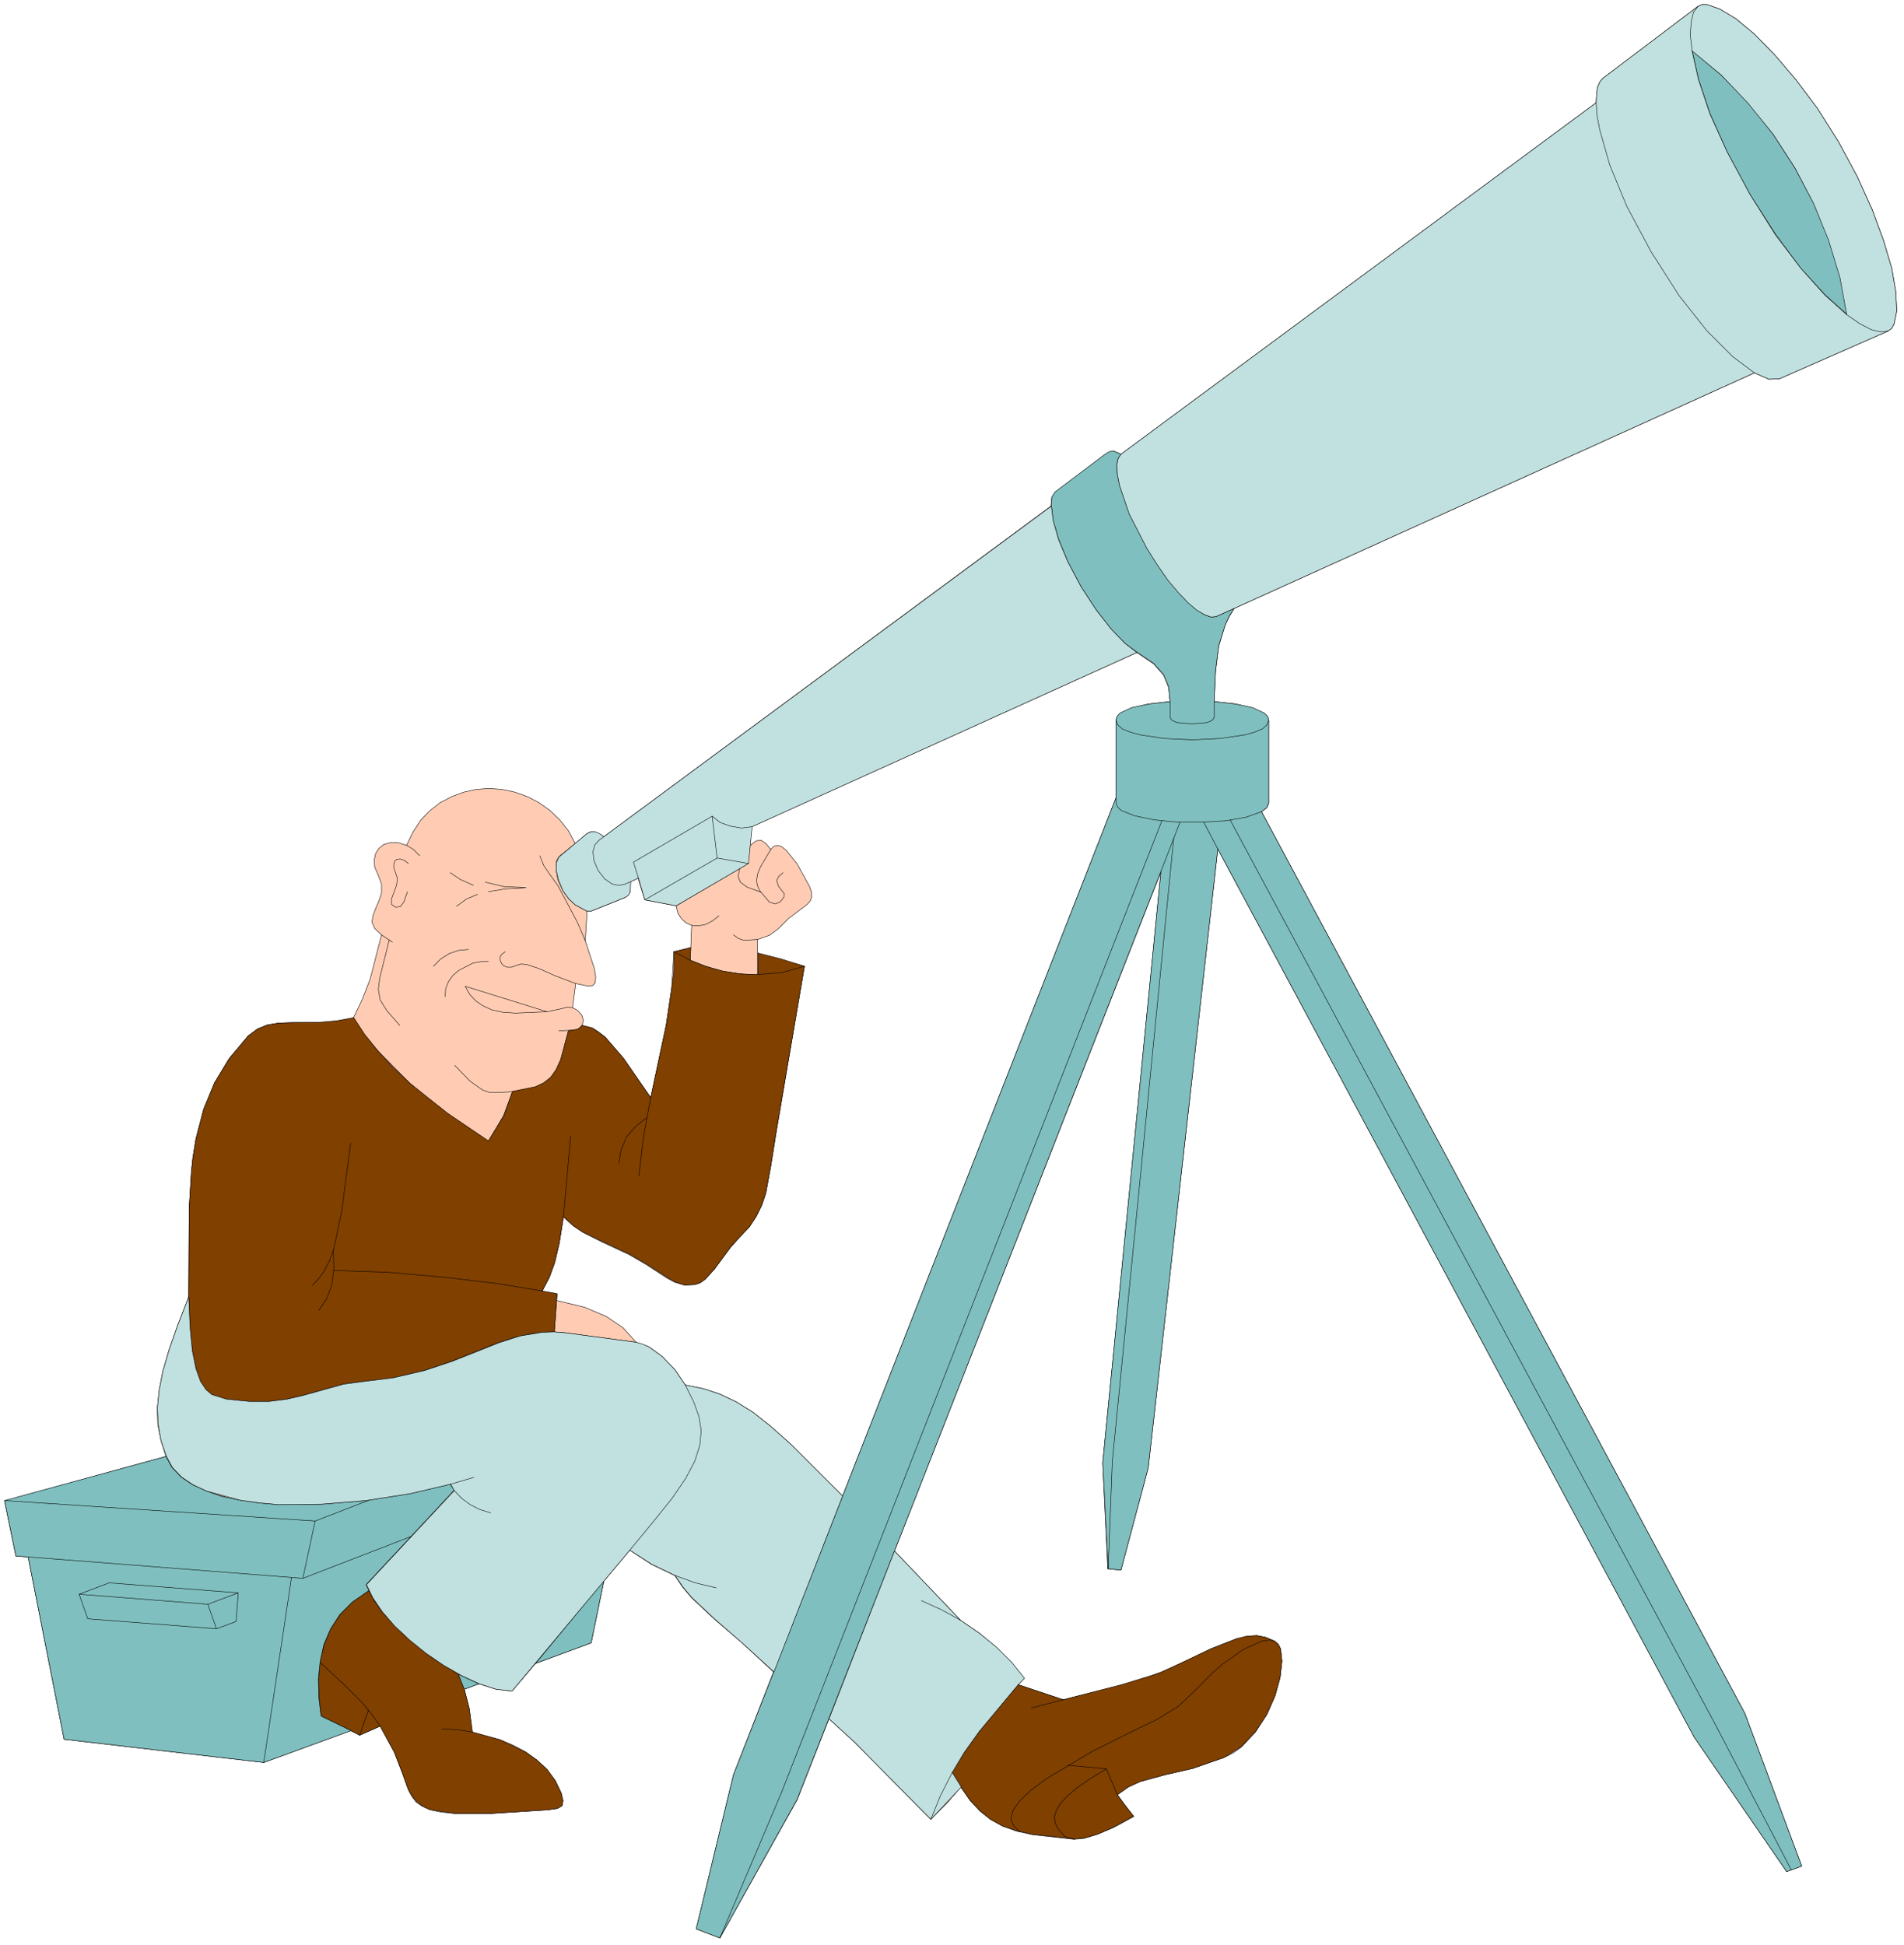 <?xml version="1.0" encoding="UTF-8" standalone="no"?>
<svg
   xmlns:dc="http://purl.org/dc/elements/1.1/"
   xmlns:cc="http://creativecommons.org/ns#"
   xmlns:rdf="http://www.w3.org/1999/02/22-rdf-syntax-ns#"
   xmlns:svg="http://www.w3.org/2000/svg"
   xmlns="http://www.w3.org/2000/svg"
   xmlns:sodipodi="http://sodipodi.sourceforge.net/DTD/sodipodi-0.dtd"
   xmlns:inkscape="http://www.inkscape.org/namespaces/inkscape"
   version="1.0"
   width="73.836mm"
   height="75.424mm"
   id="svg282"
   sodipodi:docname="CS002326.WMF">
  <sodipodi:namedview
     pagecolor="#ffffff"
     bordercolor="#666666"
     borderopacity="1"
     objecttolerance="10"
     gridtolerance="10"
     guidetolerance="10"
     inkscape:pageopacity="0"
     inkscape:pageshadow="2"
     inkscape:window-width="640"
     inkscape:window-height="480"
     id="namedview284" />
  <defs
     id="defs6">
    <clipPath
       clipPathUnits="userSpaceOnUse"
       id="clipWmfPath1">
      <path
         d="M 0,0 L 278.933,0 L 278.933,284.933 L 0,284.933 z"
         id="path2" />
    </clipPath>
    <pattern
       id="WMFhbasepattern"
       patternUnits="userSpaceOnUse"
       width="6"
       height="6"
       x="0"
       y="0" />
  </defs>
  <path
     style="fill:#ffccb3;fill-rule:evenodd;fill-opacity:1;stroke:none;"
     clip-path="url(#clipWmfPath1)"
     d="  M 9.398,254.94   L 4.132,228.213   L 2.333,228.08   L 0.667,220.015   L 24.328,213.483   L 23.594,211.151   L 23.128,208.818   L 23.061,206.418   L 23.328,203.819   L 23.861,201.02   L 24.794,197.82   L 26.06,194.221   L 27.66,190.089   L 27.727,177.092   L 28.06,171.693   L 28.26,169.76   L 28.726,166.894   L 29.86,162.562   L 31.459,158.696   L 33.592,155.164   L 36.391,151.831   L 37.724,150.831   L 39.191,150.232   L 40.857,149.965   L 42.656,149.898   L 46.855,149.898   L 49.255,149.698   L 51.788,149.232   L 53.121,146.432   L 54.254,143.5   L 55.92,137.035   L 54.92,136.101   L 54.52,135.168   L 54.654,134.235   L 55.054,133.169   L 55.52,132.102   L 55.92,130.903   L 55.92,129.57   L 55.387,128.17   L 54.92,127.104   L 54.854,126.037   L 55.054,125.104   L 55.52,124.371   L 56.253,123.771   L 57.253,123.504   L 58.319,123.504   L 59.586,123.904   L 60.519,121.971   L 61.652,120.239   L 62.985,118.839   L 64.518,117.639   L 66.184,116.773   L 67.984,116.106   L 69.783,115.706   L 71.716,115.573   L 73.582,115.706   L 75.449,116.106   L 77.315,116.773   L 78.981,117.639   L 80.581,118.772   L 82.047,120.172   L 83.313,121.772   L 84.313,123.638   L 86.046,122.171   L 86.579,121.905   L 87.179,121.905   L 88.512,122.638   L 154.03,74.183   L 154.163,72.916   L 154.63,72.183   L 161.961,66.651   L 162.628,66.251   L 163.228,66.118   L 164.294,66.584   L 233.944,15.063   L 234.011,13.797   L 234.144,12.797   L 234.477,11.997   L 234.944,11.464   L 248.874,0.933   L 249.474,0.667   L 250.207,0.667   L 252.073,1.333   L 254.406,2.733   L 257.139,4.999   L 260.071,7.998   L 263.204,11.664   L 266.403,15.93   L 269.469,20.795   L 272.202,25.861   L 274.401,30.726   L 276.067,35.258   L 277.267,39.324   L 277.867,42.79   L 278,45.589   L 277.6,47.522   L 277.267,48.122   L 276.734,48.522   L 260.804,55.52   L 259.271,55.587   L 257.139,54.654   L 180.89,89.179   L 180.157,90.379   L 179.557,91.645   L 178.624,94.711   L 178.157,98.444   L 177.957,102.843   L 181.023,103.176   L 183.556,103.776   L 185.289,104.576   L 185.822,105.109   L 185.956,105.642   L 185.956,117.706   L 185.689,118.372   L 184.889,118.972   L 255.739,251.141   L 264.07,273.536   L 261.871,274.336   L 248.341,254.674   L 178.491,124.438   L 168.293,215.15   L 164.294,230.146   L 162.361,229.946   L 161.628,214.417   L 170.159,127.77   L 131.102,227.347   L 140.766,237.478   L 143.566,239.411   L 146.032,241.477   L 148.231,243.676   L 150.097,246.009   L 149.231,246.942   L 155.829,249.142   L 164.361,247.009   L 168.56,245.676   L 170.093,245.143   L 172.692,244.01   L 177.491,241.677   L 181.223,240.21   L 182.756,239.877   L 184.223,239.744   L 185.556,240.011   L 186.889,240.61   L 187.355,241.01   L 187.688,241.677   L 187.888,243.476   L 187.622,245.876   L 186.889,248.542   L 185.689,251.275   L 184.023,253.874   L 181.957,256.073   L 180.757,256.94   L 179.424,257.606   L 174.825,259.206   L 170.759,260.139   L 167.093,261.139   L 165.36,261.939   L 163.761,263.072   L 166.16,266.271   L 163.228,267.871   L 160.828,268.87   L 158.895,269.47   L 157.429,269.604   L 151.364,268.937   L 148.964,268.404   L 146.965,267.671   L 145.165,266.671   L 143.632,265.471   L 142.166,263.872   L 140.833,261.939   L 138.767,264.338   L 136.434,266.671   L 128.969,259.139   L 125.303,255.407   L 121.504,251.941   L 116.839,263.805   L 105.508,284.067   L 102.042,282.734   L 107.508,260.139   L 113.373,245.076   L 108.774,240.81   L 104.642,237.278   L 101.309,234.145   L 99.976,232.546   L 98.91,230.946   L 95.444,229.28   L 92.311,227.214   L 88.512,231.746   L 86.646,240.81   L 78.515,243.81   L 75.049,247.875   L 72.716,247.609   L 70.183,246.809   L 68.05,247.609   L 68.784,250.475   L 69.183,253.941   L 73.249,255.007   L 75.182,255.807   L 77.048,256.807   L 78.715,258.006   L 80.181,259.406   L 81.381,261.006   L 82.247,262.805   L 82.514,263.938   L 82.38,264.671   L 81.714,265.071   L 80.381,265.271   L 72.116,265.804   L 66.517,265.804   L 64.585,265.605   L 63.052,265.271   L 61.852,264.738   L 60.985,264.138   L 60.386,263.338   L 59.852,262.339   L 58.986,259.939   L 57.786,256.807   L 55.72,253.007   L 52.721,254.341   L 51.388,253.674   L 38.657,258.34   L 9.398,254.94  z    M 79.448,189.289   L 80.514,187.223   L 81.314,185.023   L 81.98,182.157   L 82.58,178.358   L 84.047,179.691   L 85.446,180.624   L 88.312,182.091   L 92.178,183.89   L 94.711,185.357   L 97.777,187.356   L 98.91,187.956   L 100.309,188.356   L 101.842,188.289   L 102.642,188.023   L 103.375,187.489   L 104.708,186.023   L 105.841,184.49   L 107.041,182.891   L 108.441,181.291   L 109.84,179.825   L 110.84,178.292   L 111.64,176.692   L 112.24,174.892   L 112.973,170.893   L 113.773,165.895   L 117.905,141.634   L 111.04,139.767   L 111.04,137.701   L 112.773,137.101   L 114.039,136.168   L 115.572,134.635   L 118.305,132.569   L 118.772,132.036   L 118.972,131.436   L 118.905,130.636   L 118.638,129.903   L 116.839,126.637   L 115.239,124.638   L 114.573,124.104   L 113.973,123.904   L 113.44,124.038   L 112.973,124.504   L 112.24,123.638   L 111.573,123.171   L 110.84,123.238   L 109.907,123.971   L 110.174,121.172   L 166.627,95.644   L 169.093,97.311   L 170.559,98.977   L 171.292,100.776   L 171.492,102.843   L 168.426,103.176   L 165.894,103.776   L 164.161,104.576   L 163.694,105.109   L 163.561,105.642   L 163.561,116.973   L 123.504,219.282   L 115.972,211.75   L 112.973,209.084   L 110.374,207.018   L 107.908,205.485   L 105.508,204.352   L 103.109,203.552   L 100.443,203.019   L 98.91,200.753   L 97.043,198.82   L 95.111,197.42   L 93.244,196.754   L 91.312,194.621   L 88.845,192.955   L 85.713,191.622   L 81.581,190.622   L 81.647,189.689   L 79.448,189.289  z    M 85.313,150.298   L 85.513,149.565   L 85.246,148.765   L 84.646,148.099   L 83.913,147.699   L 84.38,144.166   L 86.313,144.566   L 86.913,144.433   L 87.246,144.033   L 87.312,143.167   L 87.113,141.967   L 85.78,137.901   L 86.046,133.569   L 86.579,133.569   L 89.445,132.436   L 91.578,131.569   L 92.045,131.236   L 92.378,130.703   L 92.378,129.236   L 93.511,128.703   L 94.511,131.902   L 99.11,132.769   L 99.376,133.902   L 99.909,134.702   L 100.576,135.302   L 101.376,135.635   L 101.242,138.901   L 98.776,139.501   L 98.443,144.899   L 97.643,150.298   L 95.377,160.896   L 91.378,155.164   L 88.712,152.031   L 87.712,151.231   L 86.846,150.698   L 85.313,150.298  z   "
     id="path8" />
  <path
     style="fill:none;stroke:#000000;stroke-width:0.067px;stroke-linecap:round;stroke-linejoin:round;stroke-miterlimit:4;stroke-dasharray:none;stroke-opacity:1;"
     clip-path="url(#clipWmfPath1)"
     d="  M 9.398,254.94   L 4.132,228.213   L 2.333,228.08   L 0.667,220.015   L 24.328,213.483   L 23.594,211.151   L 23.128,208.818   L 23.061,206.418   L 23.328,203.819   L 23.861,201.02   L 24.794,197.82   L 26.06,194.221   L 27.66,190.089   L 27.727,177.092   L 28.06,171.693   L 28.26,169.76   L 28.726,166.894   L 29.86,162.562   L 31.459,158.696   L 33.592,155.164   L 36.391,151.831   L 37.724,150.831   L 39.191,150.232   L 40.857,149.965   L 42.656,149.898   L 46.855,149.898   L 49.255,149.698   L 51.788,149.232   L 53.121,146.432   L 54.254,143.5   L 55.92,137.035   L 54.92,136.101   L 54.52,135.168   L 54.654,134.235   L 55.054,133.169   L 55.52,132.102   L 55.92,130.903   L 55.92,129.57   L 55.387,128.17   L 54.92,127.104   L 54.854,126.037   L 55.054,125.104   L 55.52,124.371   L 56.253,123.771   L 57.253,123.504   L 58.319,123.504   L 59.586,123.904   L 60.519,121.971   L 61.652,120.239   L 62.985,118.839   L 64.518,117.639   L 66.184,116.773   L 67.984,116.106   L 69.783,115.706   L 71.716,115.573   L 73.582,115.706   L 75.449,116.106   L 77.315,116.773   L 78.981,117.639   L 80.581,118.772   L 82.047,120.172   L 83.313,121.772   L 84.313,123.638   L 86.046,122.171   L 86.579,121.905   L 87.179,121.905   L 88.512,122.638   L 154.03,74.183   L 154.163,72.916   L 154.63,72.183   L 161.961,66.651   L 162.628,66.251   L 163.228,66.118   L 164.294,66.584   L 233.944,15.063   L 234.011,13.797   L 234.144,12.797   L 234.477,11.997   L 234.944,11.464   L 248.874,0.933   L 249.474,0.667   L 250.207,0.667   L 252.073,1.333   L 254.406,2.733   L 257.139,4.999   L 260.071,7.998   L 263.204,11.664   L 266.403,15.93   L 269.469,20.795   L 272.202,25.861   L 274.401,30.726   L 276.067,35.258   L 277.267,39.324   L 277.867,42.79   L 278,45.589   L 277.6,47.522   L 277.267,48.122   L 276.734,48.522   L 260.804,55.52   L 259.271,55.587   L 257.139,54.654   L 180.89,89.179   L 180.157,90.379   L 179.557,91.645   L 178.624,94.711   L 178.157,98.444   L 177.957,102.843   L 181.023,103.176   L 183.556,103.776   L 185.289,104.576   L 185.822,105.109   L 185.956,105.642   L 185.956,117.706   L 185.689,118.372   L 184.889,118.972   L 255.739,251.141   L 264.07,273.536   L 261.871,274.336   L 248.341,254.674   L 178.491,124.438   L 168.293,215.15   L 164.294,230.146   L 162.361,229.946   L 161.628,214.417   L 170.159,127.77   L 131.102,227.347   L 140.766,237.478   L 143.566,239.411   L 146.032,241.477   L 148.231,243.676   L 150.097,246.009   L 149.231,246.942   L 155.829,249.142   L 164.361,247.009   L 168.56,245.676   L 170.093,245.143   L 172.692,244.01   L 177.491,241.677   L 181.223,240.21   L 182.756,239.877   L 184.223,239.744   L 185.556,240.011   L 186.889,240.61   L 187.355,241.01   L 187.688,241.677   L 187.888,243.476   L 187.622,245.876   L 186.889,248.542   L 185.689,251.275   L 184.023,253.874   L 181.957,256.073   L 180.757,256.94   L 179.424,257.606   L 174.825,259.206   L 170.759,260.139   L 167.093,261.139   L 165.36,261.939   L 163.761,263.072   L 166.16,266.271   L 163.228,267.871   L 160.828,268.87   L 158.895,269.47   L 157.429,269.604   L 151.364,268.937   L 148.964,268.404   L 146.965,267.671   L 145.165,266.671   L 143.632,265.471   L 142.166,263.872   L 140.833,261.939   L 138.767,264.338   L 136.434,266.671   L 128.969,259.139   L 125.303,255.407   L 121.504,251.941   L 116.839,263.805   L 105.508,284.067   L 102.042,282.734   L 107.508,260.139   L 113.373,245.076   L 108.774,240.81   L 104.642,237.278   L 101.309,234.145   L 99.976,232.546   L 98.91,230.946   L 95.444,229.28   L 92.311,227.214   L 88.512,231.746   L 86.646,240.81   L 78.515,243.81   L 75.049,247.875   L 72.716,247.609   L 70.183,246.809   L 68.05,247.609   L 68.784,250.475   L 69.183,253.941   L 73.249,255.007   L 75.182,255.807   L 77.048,256.807   L 78.715,258.006   L 80.181,259.406   L 81.381,261.006   L 82.247,262.805   L 82.514,263.938   L 82.38,264.671   L 81.714,265.071   L 80.381,265.271   L 72.116,265.804   L 66.517,265.804   L 64.585,265.605   L 63.052,265.271   L 61.852,264.738   L 60.985,264.138   L 60.386,263.338   L 59.852,262.339   L 58.986,259.939   L 57.786,256.807   L 55.72,253.007   L 52.721,254.341   L 51.388,253.674   L 38.657,258.34   L 9.398,254.94  z "
     id="path10" />
  <path
     style="fill:none;stroke:#000000;stroke-width:0.067px;stroke-linecap:round;stroke-linejoin:round;stroke-miterlimit:4;stroke-dasharray:none;stroke-opacity:1;"
     clip-path="url(#clipWmfPath1)"
     d="  M 79.448,189.289   L 80.514,187.223   L 81.314,185.023   L 81.98,182.157   L 82.58,178.358   L 84.047,179.691   L 85.446,180.624   L 88.312,182.091   L 92.178,183.89   L 94.711,185.357   L 97.777,187.356   L 98.91,187.956   L 100.309,188.356   L 101.842,188.289   L 102.642,188.023   L 103.375,187.489   L 104.708,186.023   L 105.841,184.49   L 107.041,182.891   L 108.441,181.291   L 109.84,179.825   L 110.84,178.292   L 111.64,176.692   L 112.24,174.892   L 112.973,170.893   L 113.773,165.895   L 117.905,141.634   L 111.04,139.767   L 111.04,137.701   L 112.773,137.101   L 114.039,136.168   L 115.572,134.635   L 118.305,132.569   L 118.772,132.036   L 118.972,131.436   L 118.905,130.636   L 118.638,129.903   L 116.839,126.637   L 115.239,124.638   L 114.573,124.104   L 113.973,123.904   L 113.44,124.038   L 112.973,124.504   L 112.24,123.638   L 111.573,123.171   L 110.84,123.238   L 109.907,123.971   L 110.174,121.172   L 166.627,95.644   L 169.093,97.311   L 170.559,98.977   L 171.292,100.776   L 171.492,102.843   L 168.426,103.176   L 165.894,103.776   L 164.161,104.576   L 163.694,105.109   L 163.561,105.642   L 163.561,116.973   L 123.504,219.282   L 115.972,211.75   L 112.973,209.084   L 110.374,207.018   L 107.908,205.485   L 105.508,204.352   L 103.109,203.552   L 100.443,203.019   L 98.91,200.753   L 97.043,198.82   L 95.111,197.42   L 93.244,196.754   L 91.312,194.621   L 88.845,192.955   L 85.713,191.622   L 81.581,190.622   L 81.647,189.689   L 79.448,189.289  z "
     id="path12" />
  <path
     style="fill:none;stroke:#000000;stroke-width:0.067px;stroke-linecap:round;stroke-linejoin:round;stroke-miterlimit:4;stroke-dasharray:none;stroke-opacity:1;"
     clip-path="url(#clipWmfPath1)"
     d="  M 85.313,150.298   L 85.513,149.565   L 85.246,148.765   L 84.646,148.099   L 83.913,147.699   L 84.38,144.166   L 86.313,144.566   L 86.913,144.433   L 87.246,144.033   L 87.312,143.167   L 87.113,141.967   L 85.78,137.901   L 86.046,133.569   L 86.579,133.569   L 89.445,132.436   L 91.578,131.569   L 92.045,131.236   L 92.378,130.703   L 92.378,129.236   L 93.511,128.703   L 94.511,131.902   L 99.11,132.769   L 99.376,133.902   L 99.909,134.702   L 100.576,135.302   L 101.376,135.635   L 101.242,138.901   L 98.776,139.501   L 98.443,144.899   L 97.643,150.298   L 95.377,160.896   L 91.378,155.164   L 88.712,152.031   L 87.712,151.231   L 86.846,150.698   L 85.313,150.298  z "
     id="path14" />
  <path
     style="fill:none;stroke:#000000;stroke-width:0.067px;stroke-linecap:round;stroke-linejoin:round;stroke-miterlimit:4;stroke-dasharray:none;stroke-opacity:1;"
     clip-path="url(#clipWmfPath1)"
     d="  M 83.58,166.494   L 82.58,178.358  "
     id="path16" />
  <path
     style="fill:none;stroke:#000000;stroke-width:0.067px;stroke-linecap:round;stroke-linejoin:round;stroke-miterlimit:4;stroke-dasharray:none;stroke-opacity:1;"
     clip-path="url(#clipWmfPath1)"
     d="  M 90.712,170.493   L 91.045,168.494   L 91.845,166.694   L 93.178,165.095   L 94.777,163.895  "
     id="path18" />
  <path
     style="fill:none;stroke:#000000;stroke-width:0.067px;stroke-linecap:round;stroke-linejoin:round;stroke-miterlimit:4;stroke-dasharray:none;stroke-opacity:1;"
     clip-path="url(#clipWmfPath1)"
     d="  M 95.377,160.896   L 94.311,166.628   L 93.644,172.36  "
     id="path20" />
  <path
     style="fill:none;stroke:#000000;stroke-width:0.067px;stroke-linecap:round;stroke-linejoin:round;stroke-miterlimit:4;stroke-dasharray:none;stroke-opacity:1;"
     clip-path="url(#clipWmfPath1)"
     d="  M 101.242,138.901   L 101.176,140.767  "
     id="path22" />
  <path
     style="fill:none;stroke:#000000;stroke-width:0.067px;stroke-linecap:round;stroke-linejoin:round;stroke-miterlimit:4;stroke-dasharray:none;stroke-opacity:1;"
     clip-path="url(#clipWmfPath1)"
     d="  M 98.776,139.501   L 100.909,140.634   L 103.242,141.567   L 105.641,142.3   L 108.108,142.7   L 110.574,142.9   L 113.106,142.767   L 115.572,142.367   L 117.905,141.634  "
     id="path24" />
  <path
     style="fill:none;stroke:#000000;stroke-width:0.067px;stroke-linecap:round;stroke-linejoin:round;stroke-miterlimit:4;stroke-dasharray:none;stroke-opacity:1;"
     clip-path="url(#clipWmfPath1)"
     d="  M 111.04,139.767   L 111.04,142.833  "
     id="path26" />
  <path
     style="fill:none;stroke:#000000;stroke-width:0.067px;stroke-linecap:round;stroke-linejoin:round;stroke-miterlimit:4;stroke-dasharray:none;stroke-opacity:1;"
     clip-path="url(#clipWmfPath1)"
     d="  M 107.508,137.035   L 108.241,137.568   L 109.041,137.834   L 111.04,137.701  "
     id="path28" />
  <path
     style="fill:none;stroke:#000000;stroke-width:0.067px;stroke-linecap:round;stroke-linejoin:round;stroke-miterlimit:4;stroke-dasharray:none;stroke-opacity:1;"
     clip-path="url(#clipWmfPath1)"
     d="  M 112.973,124.504   L 111.44,127.104   L 111.04,128.103   L 110.907,128.97   L 110.973,129.703   L 111.307,130.503   L 112.773,132.236   L 113.64,132.502   L 114.373,132.169   L 114.906,131.503   L 114.973,131.036   L 114.106,129.903   L 113.839,129.103   L 114.106,128.503   L 114.773,127.903  "
     id="path30" />
  <path
     style="fill:none;stroke:#000000;stroke-width:0.067px;stroke-linecap:round;stroke-linejoin:round;stroke-miterlimit:4;stroke-dasharray:none;stroke-opacity:1;"
     clip-path="url(#clipWmfPath1)"
     d="  M 109.907,123.971   L 109.64,126.57   L 99.11,132.769  "
     id="path32" />
  <path
     style="fill:none;stroke:#000000;stroke-width:0.067px;stroke-linecap:round;stroke-linejoin:round;stroke-miterlimit:4;stroke-dasharray:none;stroke-opacity:1;"
     clip-path="url(#clipWmfPath1)"
     d="  M 101.376,135.635   L 102.376,135.702   L 103.442,135.502   L 104.442,134.968   L 105.375,134.235  "
     id="path34" />
  <path
     style="fill:none;stroke:#000000;stroke-width:0.067px;stroke-linecap:round;stroke-linejoin:round;stroke-miterlimit:4;stroke-dasharray:none;stroke-opacity:1;"
     clip-path="url(#clipWmfPath1)"
     d="  M 108.441,127.304   L 108.174,128.437   L 108.507,129.303   L 109.507,130.036   L 111.507,130.769  "
     id="path36" />
  <path
     style="fill:none;stroke:#000000;stroke-width:0.067px;stroke-linecap:round;stroke-linejoin:round;stroke-miterlimit:4;stroke-dasharray:none;stroke-opacity:1;"
     clip-path="url(#clipWmfPath1)"
     d="  M 94.511,131.902   L 105.042,125.771   L 109.64,126.57  "
     id="path38" />
  <path
     style="fill:none;stroke:#000000;stroke-width:0.067px;stroke-linecap:round;stroke-linejoin:round;stroke-miterlimit:4;stroke-dasharray:none;stroke-opacity:1;"
     clip-path="url(#clipWmfPath1)"
     d="  M 93.511,128.703   L 92.844,126.37   L 104.308,119.639   L 105.042,125.771  "
     id="path40" />
  <path
     style="fill:none;stroke:#000000;stroke-width:0.067px;stroke-linecap:round;stroke-linejoin:round;stroke-miterlimit:4;stroke-dasharray:none;stroke-opacity:1;"
     clip-path="url(#clipWmfPath1)"
     d="  M 110.174,121.172   L 108.641,121.372   L 107.041,121.105   L 105.575,120.572   L 104.308,119.639  "
     id="path42" />
  <path
     style="fill:none;stroke:#000000;stroke-width:0.067px;stroke-linecap:round;stroke-linejoin:round;stroke-miterlimit:4;stroke-dasharray:none;stroke-opacity:1;"
     clip-path="url(#clipWmfPath1)"
     d="  M 86.046,133.569   L 84.313,132.636   L 83.38,131.769   L 82.514,130.569   L 81.78,128.97   L 81.514,127.504   L 81.514,126.304   L 81.914,125.571   L 84.313,123.638  "
     id="path44" />
  <path
     style="fill:none;stroke:#000000;stroke-width:0.067px;stroke-linecap:round;stroke-linejoin:round;stroke-miterlimit:4;stroke-dasharray:none;stroke-opacity:1;"
     clip-path="url(#clipWmfPath1)"
     d="  M 92.378,129.236   L 91.511,129.636   L 90.645,129.77   L 89.645,129.57   L 88.645,128.837   L 87.646,127.57   L 87.046,126.104   L 86.913,124.837   L 87.179,123.838   L 87.712,123.171   L 88.512,122.638  "
     id="path46" />
  <path
     style="fill:none;stroke:#000000;stroke-width:0.067px;stroke-linecap:round;stroke-linejoin:round;stroke-miterlimit:4;stroke-dasharray:none;stroke-opacity:1;"
     clip-path="url(#clipWmfPath1)"
     d="  M 79.114,125.437   L 79.714,126.904   L 80.581,128.17   L 81.78,129.836   L 83.313,132.702   L 84.646,135.235   L 85.78,137.901  "
     id="path48" />
  <path
     style="fill:none;stroke:#000000;stroke-width:0.067px;stroke-linecap:round;stroke-linejoin:round;stroke-miterlimit:4;stroke-dasharray:none;stroke-opacity:1;"
     clip-path="url(#clipWmfPath1)"
     d="  M 84.38,144.166   L 81.381,143.033   L 78.981,141.967   L 77.182,141.367   L 76.382,141.3   L 75.715,141.5   L 74.982,141.767   L 74.316,141.767   L 73.849,141.567   L 73.516,141.234   L 73.316,140.767   L 73.316,140.234   L 73.582,139.834   L 74.049,139.501  "
     id="path50" />
  <path
     style="fill:none;stroke:#000000;stroke-width:0.067px;stroke-linecap:round;stroke-linejoin:round;stroke-miterlimit:4;stroke-dasharray:none;stroke-opacity:1;"
     clip-path="url(#clipWmfPath1)"
     d="  M 71.583,140.9   L 70.45,140.967   L 69.317,141.167   L 67.251,142.233   L 66.384,142.967   L 65.718,143.9   L 65.318,144.899   L 65.251,146.099  "
     id="path52" />
  <path
     style="fill:none;stroke:#000000;stroke-width:0.067px;stroke-linecap:round;stroke-linejoin:round;stroke-miterlimit:4;stroke-dasharray:none;stroke-opacity:1;"
     clip-path="url(#clipWmfPath1)"
     d="  M 63.518,141.634   L 64.585,140.567   L 65.851,139.767   L 67.251,139.301   L 68.65,139.167  "
     id="path54" />
  <path
     style="fill:none;stroke:#000000;stroke-width:0.067px;stroke-linecap:round;stroke-linejoin:round;stroke-miterlimit:4;stroke-dasharray:none;stroke-opacity:1;"
     clip-path="url(#clipWmfPath1)"
     d="  M 80.181,148.299   L 68.184,144.566   L 68.85,145.766   L 69.717,146.699   L 70.783,147.432   L 72.116,148.032   L 73.649,148.365   L 75.515,148.499   L 80.181,148.299   L 82.38,147.832   L 83.113,147.632   L 83.913,147.699  "
     id="path56" />
  <path
     style="fill:none;stroke:#000000;stroke-width:0.067px;stroke-linecap:round;stroke-linejoin:round;stroke-miterlimit:4;stroke-dasharray:none;stroke-opacity:1;"
     clip-path="url(#clipWmfPath1)"
     d="  M 85.313,150.298   L 84.98,150.698   L 84.38,150.965   L 81.914,151.098  "
     id="path58" />
  <path
     style="fill:none;stroke:#000000;stroke-width:0.067px;stroke-linecap:round;stroke-linejoin:round;stroke-miterlimit:4;stroke-dasharray:none;stroke-opacity:1;"
     clip-path="url(#clipWmfPath1)"
     d="  M 83.313,151.098   L 82.18,155.364   L 81.514,156.83   L 80.714,157.963   L 79.714,158.763   L 78.448,159.363   L 75.115,160.029   L 72.583,160.163   L 71.65,160.096   L 70.716,159.763   L 68.917,158.496   L 66.651,156.163  "
     id="path60" />
  <path
     style="fill:none;stroke:#000000;stroke-width:0.067px;stroke-linecap:round;stroke-linejoin:round;stroke-miterlimit:4;stroke-dasharray:none;stroke-opacity:1;"
     clip-path="url(#clipWmfPath1)"
     d="  M 75.115,160.029   L 73.782,163.562   L 71.583,167.294   L 65.584,163.228   L 62.718,161.029   L 60.052,158.763   L 55.387,154.031   L 53.387,151.631   L 51.788,149.232  "
     id="path62" />
  <path
     style="fill:none;stroke:#000000;stroke-width:0.067px;stroke-linecap:round;stroke-linejoin:round;stroke-miterlimit:4;stroke-dasharray:none;stroke-opacity:1;"
     clip-path="url(#clipWmfPath1)"
     d="  M 58.586,150.298   L 56.72,148.165   L 55.72,146.566   L 55.453,145.033   L 55.653,143.366   L 57.053,137.768  "
     id="path64" />
  <path
     style="fill:none;stroke:#000000;stroke-width:0.067px;stroke-linecap:round;stroke-linejoin:round;stroke-miterlimit:4;stroke-dasharray:none;stroke-opacity:1;"
     clip-path="url(#clipWmfPath1)"
     d="  M 55.92,137.035   L 57.52,138.101  "
     id="path66" />
  <path
     style="fill:none;stroke:#000000;stroke-width:0.067px;stroke-linecap:round;stroke-linejoin:round;stroke-miterlimit:4;stroke-dasharray:none;stroke-opacity:1;"
     clip-path="url(#clipWmfPath1)"
     d="  M 59.719,130.703   L 59.186,132.236   L 58.653,132.902   L 57.986,132.969   L 57.386,132.569   L 57.386,131.769   L 58.119,129.77   L 58.253,128.77   L 57.986,127.97   L 57.72,127.17   L 57.72,126.704   L 57.853,126.237   L 58.119,125.971   L 58.653,125.904   L 59.253,126.104   L 59.852,126.57  "
     id="path68" />
  <path
     style="fill:none;stroke:#000000;stroke-width:0.067px;stroke-linecap:round;stroke-linejoin:round;stroke-miterlimit:4;stroke-dasharray:none;stroke-opacity:1;"
     clip-path="url(#clipWmfPath1)"
     d="  M 59.586,123.904   L 60.586,124.504   L 61.519,125.437  "
     id="path70" />
  <path
     style="fill:none;stroke:#000000;stroke-width:0.067px;stroke-linecap:round;stroke-linejoin:round;stroke-miterlimit:4;stroke-dasharray:none;stroke-opacity:1;"
     clip-path="url(#clipWmfPath1)"
     d="  M 65.984,127.903   L 67.451,128.903   L 69.383,129.77  "
     id="path72" />
  <path
     style="fill:none;stroke:#000000;stroke-width:0.067px;stroke-linecap:round;stroke-linejoin:round;stroke-miterlimit:4;stroke-dasharray:none;stroke-opacity:1;"
     clip-path="url(#clipWmfPath1)"
     d="  M 71.116,129.303   L 73.916,129.97   L 77.115,130.103   L 73.982,130.303   L 71.583,130.703  "
     id="path74" />
  <path
     style="fill:none;stroke:#000000;stroke-width:0.067px;stroke-linecap:round;stroke-linejoin:round;stroke-miterlimit:4;stroke-dasharray:none;stroke-opacity:1;"
     clip-path="url(#clipWmfPath1)"
     d="  M 69.983,131.103   L 68.384,131.769   L 66.917,132.836  "
     id="path76" />
  <path
     style="fill:none;stroke:#000000;stroke-width:0.067px;stroke-linecap:round;stroke-linejoin:round;stroke-miterlimit:4;stroke-dasharray:none;stroke-opacity:1;"
     clip-path="url(#clipWmfPath1)"
     d="  M 51.388,167.561   L 50.121,177.359   L 48.855,183.091   L 48.188,184.89   L 47.522,186.29   L 46.722,187.423   L 45.789,188.423  "
     id="path78" />
  <path
     style="fill:none;stroke:#000000;stroke-width:0.067px;stroke-linecap:round;stroke-linejoin:round;stroke-miterlimit:4;stroke-dasharray:none;stroke-opacity:1;"
     clip-path="url(#clipWmfPath1)"
     d="  M 48.855,183.157   L 48.922,185.89   L 48.655,188.223   L 47.922,190.289   L 46.722,192.155  "
     id="path80" />
  <path
     style="fill:none;stroke:#000000;stroke-width:0.067px;stroke-linecap:round;stroke-linejoin:round;stroke-miterlimit:4;stroke-dasharray:none;stroke-opacity:1;"
     clip-path="url(#clipWmfPath1)"
     d="  M 48.922,186.223   L 56.853,186.49   L 65.184,187.223   L 72.983,188.223   L 79.448,189.289  "
     id="path82" />
  <path
     style="fill:none;stroke:#000000;stroke-width:0.067px;stroke-linecap:round;stroke-linejoin:round;stroke-miterlimit:4;stroke-dasharray:none;stroke-opacity:1;"
     clip-path="url(#clipWmfPath1)"
     d="  M 81.581,190.622   L 81.247,195.221  "
     id="path84" />
  <path
     style="fill:none;stroke:#000000;stroke-width:0.067px;stroke-linecap:round;stroke-linejoin:round;stroke-miterlimit:4;stroke-dasharray:none;stroke-opacity:1;"
     clip-path="url(#clipWmfPath1)"
     d="  M 93.244,196.754   L 82.847,195.354   L 81.114,195.221   L 79.448,195.288   L 76.248,195.821   L 73.116,196.821   L 69.783,198.154   L 66.251,199.553   L 62.252,200.886   L 57.653,201.953   L 52.254,202.619   L 50.321,202.886   L 48.455,203.419   L 44.323,204.552   L 42.057,205.085   L 39.457,205.419   L 36.458,205.419   L 33.125,205.085   L 30.993,204.419   L 30.126,203.686   L 29.326,202.486   L 28.726,200.62   L 28.193,198.02   L 27.86,194.554   L 27.66,190.089  "
     id="path86" />
  <path
     style="fill:none;stroke:#000000;stroke-width:0.067px;stroke-linecap:round;stroke-linejoin:round;stroke-miterlimit:4;stroke-dasharray:none;stroke-opacity:1;"
     clip-path="url(#clipWmfPath1)"
     d="  M 24.328,213.483   L 25.327,215.216   L 26.794,216.683   L 28.66,217.882   L 30.926,218.815   L 33.525,219.615   L 36.391,220.149   L 39.457,220.415   L 42.79,220.615   L 49.655,220.348   L 56.653,219.549   L 63.385,218.216   L 69.383,216.549  "
     id="path88" />
  <path
     style="fill:none;stroke:#000000;stroke-width:0.067px;stroke-linecap:round;stroke-linejoin:round;stroke-miterlimit:4;stroke-dasharray:none;stroke-opacity:1;"
     clip-path="url(#clipWmfPath1)"
     d="  M 65.984,217.549   L 67.051,219.015   L 68.45,220.282   L 70.05,221.215   L 71.849,221.748  "
     id="path90" />
  <path
     style="fill:none;stroke:#000000;stroke-width:0.067px;stroke-linecap:round;stroke-linejoin:round;stroke-miterlimit:4;stroke-dasharray:none;stroke-opacity:1;"
     clip-path="url(#clipWmfPath1)"
     d="  M 66.584,218.482   L 53.654,232.279   L 54.587,234.212   L 56.053,236.278   L 57.853,238.344   L 60.052,240.41   L 64.984,244.076   L 67.584,245.609   L 70.183,246.809  "
     id="path92" />
  <path
     style="fill:none;stroke:#000000;stroke-width:0.067px;stroke-linecap:round;stroke-linejoin:round;stroke-miterlimit:4;stroke-dasharray:none;stroke-opacity:1;"
     clip-path="url(#clipWmfPath1)"
     d="  M 67.184,245.409   L 68.05,247.609  "
     id="path94" />
  <path
     style="fill:none;stroke:#000000;stroke-width:0.067px;stroke-linecap:round;stroke-linejoin:round;stroke-miterlimit:4;stroke-dasharray:none;stroke-opacity:1;"
     clip-path="url(#clipWmfPath1)"
     d="  M 64.785,253.407   L 66.984,253.607   L 69.183,253.941  "
     id="path96" />
  <path
     style="fill:none;stroke:#000000;stroke-width:0.067px;stroke-linecap:round;stroke-linejoin:round;stroke-miterlimit:4;stroke-dasharray:none;stroke-opacity:1;"
     clip-path="url(#clipWmfPath1)"
     d="  M 55.72,253.007   L 52.987,249.542   L 50.521,247.076   L 46.855,243.676  "
     id="path98" />
  <path
     style="fill:none;stroke:#000000;stroke-width:0.067px;stroke-linecap:round;stroke-linejoin:round;stroke-miterlimit:4;stroke-dasharray:none;stroke-opacity:1;"
     clip-path="url(#clipWmfPath1)"
     d="  M 51.388,253.674   L 47.055,251.541   L 46.722,248.808   L 46.656,246.076   L 46.922,243.543   L 47.455,241.077   L 48.455,238.744   L 49.788,236.678   L 51.654,234.812   L 54.054,233.145  "
     id="path100" />
  <path
     style="fill:none;stroke:#000000;stroke-width:0.067px;stroke-linecap:round;stroke-linejoin:round;stroke-miterlimit:4;stroke-dasharray:none;stroke-opacity:1;"
     clip-path="url(#clipWmfPath1)"
     d="  M 52.721,254.341   L 53.987,250.675  "
     id="path102" />
  <path
     style="fill:none;stroke:#000000;stroke-width:0.067px;stroke-linecap:round;stroke-linejoin:round;stroke-miterlimit:4;stroke-dasharray:none;stroke-opacity:1;"
     clip-path="url(#clipWmfPath1)"
     d="  M 38.657,258.34   L 42.723,231.213  "
     id="path104" />
  <path
     style="fill:none;stroke:#000000;stroke-width:0.067px;stroke-linecap:round;stroke-linejoin:round;stroke-miterlimit:4;stroke-dasharray:none;stroke-opacity:1;"
     clip-path="url(#clipWmfPath1)"
     d="  M 4.132,228.213   L 44.389,231.346   L 60.252,225.214  "
     id="path106" />
  <path
     style="fill:none;stroke:#000000;stroke-width:0.067px;stroke-linecap:round;stroke-linejoin:round;stroke-miterlimit:4;stroke-dasharray:none;stroke-opacity:1;"
     clip-path="url(#clipWmfPath1)"
     d="  M 44.389,231.346   L 46.189,222.948   L 54.12,219.882  "
     id="path108" />
  <path
     style="fill:none;stroke:#000000;stroke-width:0.067px;stroke-linecap:round;stroke-linejoin:round;stroke-miterlimit:4;stroke-dasharray:none;stroke-opacity:1;"
     clip-path="url(#clipWmfPath1)"
     d="  M 46.189,222.948   L 0.667,220.015  "
     id="path110" />
  <path
     style="fill:none;stroke:#000000;stroke-width:0.067px;stroke-linecap:round;stroke-linejoin:round;stroke-miterlimit:4;stroke-dasharray:none;stroke-opacity:1;"
     clip-path="url(#clipWmfPath1)"
     d="  M 11.597,233.679   L 15.996,232.012   L 34.925,233.479   L 34.592,237.678   L 31.726,238.744   L 12.864,237.278   L 11.597,233.679   L 30.459,235.145  "
     id="path112" />
  <path
     style="fill:none;stroke:#000000;stroke-width:0.067px;stroke-linecap:round;stroke-linejoin:round;stroke-miterlimit:4;stroke-dasharray:none;stroke-opacity:1;"
     clip-path="url(#clipWmfPath1)"
     d="  M 34.925,233.479   L 30.459,235.145   L 31.726,238.744  "
     id="path114" />
  <path
     style="fill:none;stroke:#000000;stroke-width:0.067px;stroke-linecap:round;stroke-linejoin:round;stroke-miterlimit:4;stroke-dasharray:none;stroke-opacity:1;"
     clip-path="url(#clipWmfPath1)"
     d="  M 78.515,243.81   L 88.512,231.746  "
     id="path116" />
  <path
     style="fill:none;stroke:#000000;stroke-width:0.067px;stroke-linecap:round;stroke-linejoin:round;stroke-miterlimit:4;stroke-dasharray:none;stroke-opacity:1;"
     clip-path="url(#clipWmfPath1)"
     d="  M 92.311,227.214   L 95.777,223.014   L 98.51,219.615   L 100.509,216.683   L 101.842,214.15   L 102.575,211.817   L 102.709,209.684   L 102.442,207.618   L 101.642,205.419   L 100.443,203.019  "
     id="path118" />
  <path
     style="fill:none;stroke:#000000;stroke-width:0.067px;stroke-linecap:round;stroke-linejoin:round;stroke-miterlimit:4;stroke-dasharray:none;stroke-opacity:1;"
     clip-path="url(#clipWmfPath1)"
     d="  M 104.908,232.746   L 101.909,232.012   L 98.91,230.946  "
     id="path120" />
  <path
     style="fill:none;stroke:#000000;stroke-width:0.067px;stroke-linecap:round;stroke-linejoin:round;stroke-miterlimit:4;stroke-dasharray:none;stroke-opacity:1;"
     clip-path="url(#clipWmfPath1)"
     d="  M 113.373,245.076   L 123.504,219.282  "
     id="path122" />
  <path
     style="fill:none;stroke:#000000;stroke-width:0.067px;stroke-linecap:round;stroke-linejoin:round;stroke-miterlimit:4;stroke-dasharray:none;stroke-opacity:1;"
     clip-path="url(#clipWmfPath1)"
     d="  M 131.102,227.347   L 121.504,251.941  "
     id="path124" />
  <path
     style="fill:none;stroke:#000000;stroke-width:0.067px;stroke-linecap:round;stroke-linejoin:round;stroke-miterlimit:4;stroke-dasharray:none;stroke-opacity:1;"
     clip-path="url(#clipWmfPath1)"
     d="  M 105.508,284.067   L 114.573,262.672   L 170.293,120.305  "
     id="path126" />
  <path
     style="fill:none;stroke:#000000;stroke-width:0.067px;stroke-linecap:round;stroke-linejoin:round;stroke-miterlimit:4;stroke-dasharray:none;stroke-opacity:1;"
     clip-path="url(#clipWmfPath1)"
     d="  M 163.561,116.973   L 163.561,117.706   L 163.761,118.306   L 164.294,118.772   L 166.294,119.639   L 169.16,120.172   L 172.559,120.505   L 176.158,120.505   L 179.69,120.305   L 182.69,119.772   L 184.889,118.972  "
     id="path128" />
  <path
     style="fill:none;stroke:#000000;stroke-width:0.067px;stroke-linecap:round;stroke-linejoin:round;stroke-miterlimit:4;stroke-dasharray:none;stroke-opacity:1;"
     clip-path="url(#clipWmfPath1)"
     d="  M 178.491,124.438   L 176.358,120.505  "
     id="path130" />
  <path
     style="fill:none;stroke:#000000;stroke-width:0.067px;stroke-linecap:round;stroke-linejoin:round;stroke-miterlimit:4;stroke-dasharray:none;stroke-opacity:1;"
     clip-path="url(#clipWmfPath1)"
     d="  M 170.159,127.77   L 172.959,120.505  "
     id="path132" />
  <path
     style="fill:none;stroke:#000000;stroke-width:0.067px;stroke-linecap:round;stroke-linejoin:round;stroke-miterlimit:4;stroke-dasharray:none;stroke-opacity:1;"
     clip-path="url(#clipWmfPath1)"
     d="  M 172.026,122.905   L 163.028,214.217   L 162.361,229.946  "
     id="path134" />
  <path
     style="fill:none;stroke:#000000;stroke-width:0.067px;stroke-linecap:round;stroke-linejoin:round;stroke-miterlimit:4;stroke-dasharray:none;stroke-opacity:1;"
     clip-path="url(#clipWmfPath1)"
     d="  M 135.034,234.612   L 140.766,237.478  "
     id="path136" />
  <path
     style="fill:none;stroke:#000000;stroke-width:0.067px;stroke-linecap:round;stroke-linejoin:round;stroke-miterlimit:4;stroke-dasharray:none;stroke-opacity:1;"
     clip-path="url(#clipWmfPath1)"
     d="  M 149.231,246.942   L 144.632,252.274   L 141.166,257.14   L 138.5,261.805   L 136.434,266.671  "
     id="path138" />
  <path
     style="fill:none;stroke:#000000;stroke-width:0.067px;stroke-linecap:round;stroke-linejoin:round;stroke-miterlimit:4;stroke-dasharray:none;stroke-opacity:1;"
     clip-path="url(#clipWmfPath1)"
     d="  M 140.833,261.939   L 139.5,259.806  "
     id="path140" />
  <path
     style="fill:none;stroke:#000000;stroke-width:0.067px;stroke-linecap:round;stroke-linejoin:round;stroke-miterlimit:4;stroke-dasharray:none;stroke-opacity:1;"
     clip-path="url(#clipWmfPath1)"
     d="  M 155.829,249.142   L 151.164,250.341  "
     id="path142" />
  <path
     style="fill:none;stroke:#000000;stroke-width:0.067px;stroke-linecap:round;stroke-linejoin:round;stroke-miterlimit:4;stroke-dasharray:none;stroke-opacity:1;"
     clip-path="url(#clipWmfPath1)"
     d="  M 157.429,269.604   L 156.029,269.137   L 154.963,268.071   L 154.63,267.204   L 154.496,266.271   L 154.763,265.338   L 155.363,264.405   L 156.429,263.272   L 157.829,262.072   L 159.762,260.739   L 162.161,259.273   L 162.894,261.272   L 163.761,263.072  "
     id="path144" />
  <path
     style="fill:none;stroke:#000000;stroke-width:0.067px;stroke-linecap:round;stroke-linejoin:round;stroke-miterlimit:4;stroke-dasharray:none;stroke-opacity:1;"
     clip-path="url(#clipWmfPath1)"
     d="  M 162.161,259.273   L 156.496,258.739  "
     id="path146" />
  <path
     style="fill:none;stroke:#000000;stroke-width:0.067px;stroke-linecap:round;stroke-linejoin:round;stroke-miterlimit:4;stroke-dasharray:none;stroke-opacity:1;"
     clip-path="url(#clipWmfPath1)"
     d="  M 149.498,268.537   L 148.565,267.671   L 148.165,266.604   L 148.498,265.405   L 149.431,264.005   L 151.097,262.472   L 153.43,260.672   L 160.162,256.673   L 165.76,253.874   L 169.626,252.074   L 172.759,250.141   L 176.025,246.942   L 177.558,245.343   L 179.157,243.943   L 182.29,241.743   L 184.956,240.544   L 186.089,240.41   L 186.422,240.41   L 186.889,240.61  "
     id="path148" />
  <path
     style="fill:none;stroke:#000000;stroke-width:0.067px;stroke-linecap:round;stroke-linejoin:round;stroke-miterlimit:4;stroke-dasharray:none;stroke-opacity:1;"
     clip-path="url(#clipWmfPath1)"
     d="  M 262.537,274.069   L 251.54,253.141   L 180.29,120.239  "
     id="path150" />
  <path
     style="fill:none;stroke:#000000;stroke-width:0.067px;stroke-linecap:round;stroke-linejoin:round;stroke-miterlimit:4;stroke-dasharray:none;stroke-opacity:1;"
     clip-path="url(#clipWmfPath1)"
     d="  M 185.956,105.642   L 185.689,106.308   L 185.022,106.908   L 183.889,107.375   L 182.49,107.775   L 178.891,108.308   L 174.758,108.508   L 170.626,108.308   L 167.093,107.775   L 165.627,107.375   L 164.494,106.908   L 163.828,106.308   L 163.561,105.642  "
     id="path152" />
  <path
     style="fill:none;stroke:#000000;stroke-width:0.067px;stroke-linecap:round;stroke-linejoin:round;stroke-miterlimit:4;stroke-dasharray:none;stroke-opacity:1;"
     clip-path="url(#clipWmfPath1)"
     d="  M 177.957,102.843   L 177.957,105.242   L 177.691,105.642   L 176.958,105.975   L 174.758,106.175   L 172.492,105.975   L 171.759,105.642   L 171.492,105.242   L 171.492,102.843  "
     id="path154" />
  <path
     style="fill:none;stroke:#000000;stroke-width:0.067px;stroke-linecap:round;stroke-linejoin:round;stroke-miterlimit:4;stroke-dasharray:none;stroke-opacity:1;"
     clip-path="url(#clipWmfPath1)"
     d="  M 166.627,95.644   L 164.894,94.311   L 162.894,92.245   L 160.695,89.446   L 158.429,85.98   L 156.496,82.314   L 155.163,79.115   L 154.296,76.315   L 154.03,74.183  "
     id="path156" />
  <path
     style="fill:none;stroke:#000000;stroke-width:0.067px;stroke-linecap:round;stroke-linejoin:round;stroke-miterlimit:4;stroke-dasharray:none;stroke-opacity:1;"
     clip-path="url(#clipWmfPath1)"
     d="  M 164.294,66.584   L 163.894,67.184   L 163.694,68.117   L 163.761,69.517   L 164.094,71.183   L 165.494,75.316   L 168.027,80.381   L 171.226,85.113   L 174.158,88.379   L 175.425,89.446   L 176.558,90.112   L 177.491,90.446   L 178.224,90.379   L 180.89,89.179  "
     id="path158" />
  <path
     style="fill:none;stroke:#000000;stroke-width:0.067px;stroke-linecap:round;stroke-linejoin:round;stroke-miterlimit:4;stroke-dasharray:none;stroke-opacity:1;"
     clip-path="url(#clipWmfPath1)"
     d="  M 257.139,54.654   L 253.939,52.254   L 250.207,48.455   L 246.141,43.323   L 242.009,36.925   L 238.41,30.193   L 235.944,24.194   L 234.477,19.062   L 234.077,16.929   L 233.944,15.063  "
     id="path160" />
  <path
     style="fill:none;stroke:#000000;stroke-width:0.067px;stroke-linecap:round;stroke-linejoin:round;stroke-miterlimit:4;stroke-dasharray:none;stroke-opacity:1;"
     clip-path="url(#clipWmfPath1)"
     d="  M 248.874,0.933   L 248.407,1.4   L 248.074,2.133   L 247.741,4.066   L 247.874,6.732   L 248.541,10.064   L 249.674,13.997   L 251.34,18.396   L 253.606,23.261   L 256.472,28.46   L 259.605,33.459   L 262.737,37.858   L 265.803,41.457   L 268.602,44.39   L 271.202,46.522   L 273.468,47.989   L 275.334,48.655   L 276.134,48.655   L 276.734,48.522  "
     id="path162" />
  <path
     style="fill:none;stroke:#000000;stroke-width:0.067px;stroke-linecap:round;stroke-linejoin:round;stroke-miterlimit:4;stroke-dasharray:none;stroke-opacity:1;"
     clip-path="url(#clipWmfPath1)"
     d="  M 270.669,46.123   L 269.669,40.657   L 268.003,35.192   L 265.736,29.793   L 263.004,24.594   L 259.805,19.662   L 256.205,15.13   L 252.206,10.997   L 247.941,7.465  "
     id="path164" />
  <path
     style="fill:#804000;fill-rule:evenodd;fill-opacity:1;stroke:none;"
     clip-path="url(#clipWmfPath1)"
     d="  M 81.247,195.221   L 78.115,195.421   L 75.115,196.087   L 72.116,197.154   L 68.984,198.42   L 65.584,199.753   L 61.719,201.02   L 57.32,202.019   L 52.254,202.619   L 50.321,202.886   L 48.455,203.419   L 44.323,204.552   L 42.057,205.085   L 39.457,205.419   L 36.458,205.419   L 33.125,205.085   L 31.992,204.819   L 30.993,204.419   L 30.126,203.686   L 29.326,202.419   L 28.726,200.62   L 28.193,198.02   L 27.86,194.554   L 27.66,190.089   L 27.727,177.092   L 28.06,171.693   L 28.26,169.76   L 28.726,166.894   L 29.86,162.562   L 31.459,158.696   L 33.592,155.164   L 36.391,151.831   L 37.724,150.831   L 39.191,150.232   L 40.857,149.965   L 42.656,149.898   L 46.922,149.832   L 49.255,149.632   L 51.854,149.165   L 53.454,151.631   L 55.387,154.031   L 57.586,156.43   L 60.052,158.763   L 65.584,163.162   L 71.583,167.228   L 73.849,163.562   L 75.115,159.963   L 78.448,159.296   L 79.714,158.696   L 80.714,157.896   L 81.514,156.763   L 82.18,155.297   L 83.313,151.098   L 84.713,150.831   L 85.313,150.298   L 86.846,150.698   L 88.712,152.031   L 91.378,155.097   L 95.377,160.896   L 97.643,150.232   L 98.443,144.899   L 98.71,142.9   L 98.776,142.3   L 98.776,139.501   L 101.242,138.901   L 101.176,140.767   L 103.575,141.7   L 106.041,142.367   L 108.574,142.767   L 111.107,142.833   L 111.107,139.701   L 114.506,140.567   L 117.905,141.634   L 113.773,165.828   L 112.973,170.893   L 112.24,174.892   L 111.64,176.625   L 110.84,178.292   L 109.84,179.825   L 108.441,181.291   L 107.041,182.824   L 105.841,184.49   L 104.708,186.023   L 103.375,187.489   L 102.642,188.023   L 101.842,188.289   L 100.309,188.356   L 98.91,187.889   L 97.843,187.29   L 94.777,185.29   L 92.245,183.824   L 88.379,182.024   L 85.446,180.624   L 84.047,179.691   L 82.58,178.358   L 81.98,182.157   L 81.314,185.023   L 80.514,187.223   L 79.448,189.222   L 81.647,189.622   L 81.247,195.221  z    M 54.054,233.145   L 54.92,234.745   L 56.12,236.411   L 59.253,239.677   L 63.052,242.81   L 67.184,245.409   L 68.05,247.609   L 68.784,250.475   L 69.25,253.874   L 73.316,255.007   L 77.048,256.807   L 78.715,258.006   L 80.181,259.339   L 81.381,261.006   L 82.247,262.805   L 82.514,263.938   L 82.38,264.671   L 81.714,265.071   L 80.381,265.271   L 72.116,265.804   L 66.584,265.804   L 63.052,265.271   L 61.919,264.738   L 61.052,264.072   L 60.386,263.272   L 59.852,262.339   L 58.986,259.873   L 57.786,256.807   L 55.72,253.007   L 52.721,254.341   L 51.454,253.674   L 47.055,251.541   L 46.789,248.808   L 46.722,246.076   L 46.922,243.543   L 47.522,241.077   L 48.455,238.744   L 49.855,236.678   L 51.654,234.812   L 54.054,233.145  z    M 139.5,259.806   L 141.366,256.807   L 143.566,253.741   L 149.231,246.942   L 155.829,249.142   L 164.361,246.942   L 168.56,245.676   L 170.093,245.143   L 172.692,243.943   L 177.491,241.677   L 181.223,240.21   L 182.756,239.811   L 184.223,239.744   L 185.556,240.011   L 186.889,240.61   L 187.355,241.01   L 187.688,241.677   L 187.888,243.476   L 187.622,245.876   L 186.889,248.542   L 185.689,251.275   L 184.023,253.807   L 181.957,256.007   L 179.424,257.606   L 174.825,259.206   L 170.759,260.139   L 167.093,261.139   L 165.36,261.939   L 163.761,263.072   L 164.894,264.671   L 166.16,266.204   L 163.228,267.804   L 160.828,268.87   L 158.895,269.404   L 157.429,269.537   L 151.364,268.87   L 148.964,268.337   L 146.965,267.671   L 145.165,266.671   L 143.632,265.405   L 142.166,263.872   L 140.833,261.939   L 139.5,259.806  z   "
     id="path166" />
  <path
     style="fill:none;stroke:#000000;stroke-width:0.067px;stroke-linecap:round;stroke-linejoin:round;stroke-miterlimit:4;stroke-dasharray:none;stroke-opacity:1;"
     clip-path="url(#clipWmfPath1)"
     d="  M 81.247,195.221   L 78.115,195.421   L 75.115,196.087   L 72.116,197.154   L 68.984,198.42   L 65.584,199.753   L 61.719,201.02   L 57.32,202.019   L 52.254,202.619   L 50.321,202.886   L 48.455,203.419   L 44.323,204.552   L 42.057,205.085   L 39.457,205.419   L 36.458,205.419   L 33.125,205.085   L 31.992,204.819   L 30.993,204.419   L 30.126,203.686   L 29.326,202.419   L 28.726,200.62   L 28.193,198.02   L 27.86,194.554   L 27.66,190.089   L 27.727,177.092   L 28.06,171.693   L 28.26,169.76   L 28.726,166.894   L 29.86,162.562   L 31.459,158.696   L 33.592,155.164   L 36.391,151.831   L 37.724,150.831   L 39.191,150.232   L 40.857,149.965   L 42.656,149.898   L 46.922,149.832   L 49.255,149.632   L 51.854,149.165   L 53.454,151.631   L 55.387,154.031   L 57.586,156.43   L 60.052,158.763   L 65.584,163.162   L 71.583,167.228   L 73.849,163.562   L 75.115,159.963   L 78.448,159.296   L 79.714,158.696   L 80.714,157.896   L 81.514,156.763   L 82.18,155.297   L 83.313,151.098   L 84.713,150.831   L 85.313,150.298   L 86.846,150.698   L 88.712,152.031   L 91.378,155.097   L 95.377,160.896   L 97.643,150.232   L 98.443,144.899   L 98.71,142.9   L 98.776,142.3   L 98.776,139.501   L 101.242,138.901   L 101.176,140.767   L 103.575,141.7   L 106.041,142.367   L 108.574,142.767   L 111.107,142.833   L 111.107,139.701   L 114.506,140.567   L 117.905,141.634   L 113.773,165.828   L 112.973,170.893   L 112.24,174.892   L 111.64,176.625   L 110.84,178.292   L 109.84,179.825   L 108.441,181.291   L 107.041,182.824   L 105.841,184.49   L 104.708,186.023   L 103.375,187.489   L 102.642,188.023   L 101.842,188.289   L 100.309,188.356   L 98.91,187.889   L 97.843,187.29   L 94.777,185.29   L 92.245,183.824   L 88.379,182.024   L 85.446,180.624   L 84.047,179.691   L 82.58,178.358   L 81.98,182.157   L 81.314,185.023   L 80.514,187.223   L 79.448,189.222   L 81.647,189.622   L 81.247,195.221  z "
     id="path168" />
  <path
     style="fill:none;stroke:#000000;stroke-width:0.067px;stroke-linecap:round;stroke-linejoin:round;stroke-miterlimit:4;stroke-dasharray:none;stroke-opacity:1;"
     clip-path="url(#clipWmfPath1)"
     d="  M 54.054,233.145   L 54.92,234.745   L 56.12,236.411   L 59.253,239.677   L 63.052,242.81   L 67.184,245.409   L 68.05,247.609   L 68.784,250.475   L 69.25,253.874   L 73.316,255.007   L 77.048,256.807   L 78.715,258.006   L 80.181,259.339   L 81.381,261.006   L 82.247,262.805   L 82.514,263.938   L 82.38,264.671   L 81.714,265.071   L 80.381,265.271   L 72.116,265.804   L 66.584,265.804   L 63.052,265.271   L 61.919,264.738   L 61.052,264.072   L 60.386,263.272   L 59.852,262.339   L 58.986,259.873   L 57.786,256.807   L 55.72,253.007   L 52.721,254.341   L 51.454,253.674   L 47.055,251.541   L 46.789,248.808   L 46.722,246.076   L 46.922,243.543   L 47.522,241.077   L 48.455,238.744   L 49.855,236.678   L 51.654,234.812   L 54.054,233.145  z "
     id="path170" />
  <path
     style="fill:none;stroke:#000000;stroke-width:0.067px;stroke-linecap:round;stroke-linejoin:round;stroke-miterlimit:4;stroke-dasharray:none;stroke-opacity:1;"
     clip-path="url(#clipWmfPath1)"
     d="  M 139.5,259.806   L 141.366,256.807   L 143.566,253.741   L 149.231,246.942   L 155.829,249.142   L 164.361,246.942   L 168.56,245.676   L 170.093,245.143   L 172.692,243.943   L 177.491,241.677   L 181.223,240.21   L 182.756,239.811   L 184.223,239.744   L 185.556,240.011   L 186.889,240.61   L 187.355,241.01   L 187.688,241.677   L 187.888,243.476   L 187.622,245.876   L 186.889,248.542   L 185.689,251.275   L 184.023,253.807   L 181.957,256.007   L 179.424,257.606   L 174.825,259.206   L 170.759,260.139   L 167.093,261.139   L 165.36,261.939   L 163.761,263.072   L 164.894,264.671   L 166.16,266.204   L 163.228,267.804   L 160.828,268.87   L 158.895,269.404   L 157.429,269.537   L 151.364,268.87   L 148.964,268.337   L 146.965,267.671   L 145.165,266.671   L 143.632,265.405   L 142.166,263.872   L 140.833,261.939   L 139.5,259.806  z "
     id="path172" />
  <path
     style="fill:none;stroke:#000000;stroke-width:0.067px;stroke-linecap:round;stroke-linejoin:round;stroke-miterlimit:4;stroke-dasharray:none;stroke-opacity:1;"
     clip-path="url(#clipWmfPath1)"
     d="  M 149.498,268.537   L 148.565,267.604   L 148.165,266.604   L 148.498,265.338   L 149.431,264.005   L 151.097,262.405   L 153.43,260.672   L 160.162,256.673   L 165.76,253.874   L 169.626,252.008   L 172.759,250.075   L 176.025,246.942   L 177.558,245.343   L 179.157,243.943   L 182.29,241.743   L 184.956,240.544   L 186.089,240.41   L 186.422,240.41   L 186.889,240.61  "
     id="path174" />
  <path
     style="fill:none;stroke:#000000;stroke-width:0.067px;stroke-linecap:round;stroke-linejoin:round;stroke-miterlimit:4;stroke-dasharray:none;stroke-opacity:1;"
     clip-path="url(#clipWmfPath1)"
     d="  M 163.761,263.072   L 162.161,259.273   L 159.762,260.739   L 157.829,262.072   L 156.429,263.272   L 155.43,264.338   L 154.83,265.338   L 154.563,266.271   L 154.63,267.138   L 155.03,268.004   L 156.029,269.137   L 156.629,269.404   L 157.429,269.537  "
     id="path176" />
  <path
     style="fill:none;stroke:#000000;stroke-width:0.067px;stroke-linecap:round;stroke-linejoin:round;stroke-miterlimit:4;stroke-dasharray:none;stroke-opacity:1;"
     clip-path="url(#clipWmfPath1)"
     d="  M 162.161,259.273   L 156.496,258.739  "
     id="path178" />
  <path
     style="fill:none;stroke:#000000;stroke-width:0.067px;stroke-linecap:round;stroke-linejoin:round;stroke-miterlimit:4;stroke-dasharray:none;stroke-opacity:1;"
     clip-path="url(#clipWmfPath1)"
     d="  M 151.164,250.341   L 155.829,249.142  "
     id="path180" />
  <path
     style="fill:none;stroke:#000000;stroke-width:0.067px;stroke-linecap:round;stroke-linejoin:round;stroke-miterlimit:4;stroke-dasharray:none;stroke-opacity:1;"
     clip-path="url(#clipWmfPath1)"
     d="  M 69.25,253.874   L 66.984,253.541   L 64.785,253.407  "
     id="path182" />
  <path
     style="fill:none;stroke:#000000;stroke-width:0.067px;stroke-linecap:round;stroke-linejoin:round;stroke-miterlimit:4;stroke-dasharray:none;stroke-opacity:1;"
     clip-path="url(#clipWmfPath1)"
     d="  M 55.72,253.007   L 54.587,251.408   L 53.054,249.542   L 50.588,247.076   L 46.922,243.676  "
     id="path184" />
  <path
     style="fill:none;stroke:#000000;stroke-width:0.067px;stroke-linecap:round;stroke-linejoin:round;stroke-miterlimit:4;stroke-dasharray:none;stroke-opacity:1;"
     clip-path="url(#clipWmfPath1)"
     d="  M 53.987,250.675   L 52.721,254.341  "
     id="path186" />
  <path
     style="fill:none;stroke:#000000;stroke-width:0.067px;stroke-linecap:round;stroke-linejoin:round;stroke-miterlimit:4;stroke-dasharray:none;stroke-opacity:1;"
     clip-path="url(#clipWmfPath1)"
     d="  M 46.722,192.088   L 47.922,190.289   L 48.655,188.223   L 48.922,185.89   L 48.855,183.157  "
     id="path188" />
  <path
     style="fill:none;stroke:#000000;stroke-width:0.067px;stroke-linecap:round;stroke-linejoin:round;stroke-miterlimit:4;stroke-dasharray:none;stroke-opacity:1;"
     clip-path="url(#clipWmfPath1)"
     d="  M 45.789,188.423   L 46.722,187.423   L 47.522,186.29   L 48.255,184.89   L 48.922,183.091   L 50.121,177.292   L 51.388,167.561  "
     id="path190" />
  <path
     style="fill:none;stroke:#000000;stroke-width:0.067px;stroke-linecap:round;stroke-linejoin:round;stroke-miterlimit:4;stroke-dasharray:none;stroke-opacity:1;"
     clip-path="url(#clipWmfPath1)"
     d="  M 48.922,186.223   L 56.853,186.49   L 65.184,187.223   L 72.983,188.156   L 79.448,189.222  "
     id="path192" />
  <path
     style="fill:none;stroke:#000000;stroke-width:0.067px;stroke-linecap:round;stroke-linejoin:round;stroke-miterlimit:4;stroke-dasharray:none;stroke-opacity:1;"
     clip-path="url(#clipWmfPath1)"
     d="  M 82.58,178.358   L 83.647,166.494  "
     id="path194" />
  <path
     style="fill:none;stroke:#000000;stroke-width:0.067px;stroke-linecap:round;stroke-linejoin:round;stroke-miterlimit:4;stroke-dasharray:none;stroke-opacity:1;"
     clip-path="url(#clipWmfPath1)"
     d="  M 90.712,170.493   L 91.045,168.494   L 91.845,166.628   L 93.178,165.095   L 94.777,163.828  "
     id="path196" />
  <path
     style="fill:none;stroke:#000000;stroke-width:0.067px;stroke-linecap:round;stroke-linejoin:round;stroke-miterlimit:4;stroke-dasharray:none;stroke-opacity:1;"
     clip-path="url(#clipWmfPath1)"
     d="  M 95.377,160.896   L 94.311,166.628   L 93.644,172.36  "
     id="path198" />
  <path
     style="fill:none;stroke:#000000;stroke-width:0.067px;stroke-linecap:round;stroke-linejoin:round;stroke-miterlimit:4;stroke-dasharray:none;stroke-opacity:1;"
     clip-path="url(#clipWmfPath1)"
     d="  M 98.776,139.501   L 101.176,140.767  "
     id="path200" />
  <path
     style="fill:none;stroke:#000000;stroke-width:0.067px;stroke-linecap:round;stroke-linejoin:round;stroke-miterlimit:4;stroke-dasharray:none;stroke-opacity:1;"
     clip-path="url(#clipWmfPath1)"
     d="  M 111.107,142.833   L 114.573,142.567   L 117.905,141.634  "
     id="path202" />
  <path
     style="fill:#7fbfbf;fill-rule:evenodd;fill-opacity:1;stroke:none;"
     clip-path="url(#clipWmfPath1)"
     d="  M 9.398,254.94   L 4.132,228.213   L 2.333,228.08   L 0.667,219.949   L 24.328,213.483   L 25.194,215.083   L 26.527,216.483   L 28.193,217.616   L 30.259,218.549   L 32.526,219.349   L 35.125,219.882   L 37.858,220.282   L 40.857,220.548   L 47.122,220.482   L 53.587,219.949   L 59.986,218.949   L 65.984,217.549   L 66.584,218.416   L 53.654,232.279   L 54.054,233.145   L 51.654,234.812   L 49.788,236.678   L 48.455,238.744   L 47.455,241.077   L 46.922,243.543   L 46.656,246.076   L 46.722,248.808   L 47.055,251.541   L 51.454,253.674   L 38.657,258.34   L 9.398,254.94  z    M 67.184,245.409   L 70.183,246.809   L 68.05,247.609   L 67.184,245.409  z    M 78.515,243.81   L 88.512,231.679   L 86.646,240.81   L 78.515,243.81  z    M 102.042,282.734   L 107.508,260.139   L 163.561,116.973   L 163.561,105.575   L 163.694,105.042   L 164.161,104.509   L 165.894,103.709   L 168.426,103.176   L 171.492,102.843   L 171.292,100.71   L 170.559,98.91   L 169.093,97.244   L 166.627,95.578   L 164.894,94.311   L 162.894,92.245   L 160.695,89.446   L 158.429,85.98   L 156.496,82.314   L 155.163,79.048   L 154.363,76.315   L 154.097,74.116   L 154.163,72.85   L 154.63,72.116   L 161.961,66.584   L 162.628,66.185   L 163.228,66.118   L 164.294,66.584   L 163.894,67.184   L 163.694,68.117   L 163.761,69.45   L 164.094,71.117   L 165.494,75.249   L 168.093,80.315   L 169.693,82.847   L 171.226,85.047   L 172.759,86.846   L 174.158,88.313   L 175.425,89.379   L 176.558,90.112   L 177.491,90.446   L 178.224,90.379   L 180.89,89.179   L 180.157,90.312   L 179.557,91.645   L 178.624,94.645   L 178.157,98.377   L 177.957,102.843   L 181.023,103.176   L 183.556,103.709   L 185.289,104.509   L 185.822,105.042   L 185.956,105.575   L 185.956,117.639   L 185.689,118.372   L 184.889,118.972   L 255.739,251.141   L 264.07,273.536   L 261.871,274.336   L 248.341,254.674   L 178.491,124.438   L 168.293,215.15   L 164.294,230.146   L 162.428,229.946   L 161.628,214.417   L 170.159,127.703   L 116.839,263.738   L 105.508,284.067   L 102.042,282.734  z    M 270.735,46.123   L 267.469,43.19   L 263.937,39.324   L 260.271,34.392   L 256.472,28.46   L 253.14,22.261   L 250.607,16.596   L 248.941,11.597   L 248.007,7.398   L 252.273,10.997   L 256.272,15.063   L 259.871,19.662   L 263.07,24.594   L 265.803,29.726   L 268.069,35.125   L 269.736,40.657   L 270.735,46.123  z   "
     id="path204" />
  <path
     style="fill:none;stroke:#000000;stroke-width:0.067px;stroke-linecap:round;stroke-linejoin:round;stroke-miterlimit:4;stroke-dasharray:none;stroke-opacity:1;"
     clip-path="url(#clipWmfPath1)"
     d="  M 9.398,254.94   L 4.132,228.213   L 2.333,228.08   L 0.667,219.949   L 24.328,213.483   L 25.194,215.083   L 26.527,216.483   L 28.193,217.616   L 30.259,218.549   L 32.526,219.349   L 35.125,219.882   L 37.858,220.282   L 40.857,220.548   L 47.122,220.482   L 53.587,219.949   L 59.986,218.949   L 65.984,217.549   L 66.584,218.416   L 53.654,232.279   L 54.054,233.145   L 51.654,234.812   L 49.788,236.678   L 48.455,238.744   L 47.455,241.077   L 46.922,243.543   L 46.656,246.076   L 46.722,248.808   L 47.055,251.541   L 51.454,253.674   L 38.657,258.34   L 9.398,254.94  z "
     id="path206" />
  <path
     style="fill:none;stroke:#000000;stroke-width:0.067px;stroke-linecap:round;stroke-linejoin:round;stroke-miterlimit:4;stroke-dasharray:none;stroke-opacity:1;"
     clip-path="url(#clipWmfPath1)"
     d="  M 67.184,245.409   L 70.183,246.809   L 68.05,247.609   L 67.184,245.409  z "
     id="path208" />
  <path
     style="fill:none;stroke:#000000;stroke-width:0.067px;stroke-linecap:round;stroke-linejoin:round;stroke-miterlimit:4;stroke-dasharray:none;stroke-opacity:1;"
     clip-path="url(#clipWmfPath1)"
     d="  M 78.515,243.81   L 88.512,231.679   L 86.646,240.81   L 78.515,243.81  z "
     id="path210" />
  <path
     style="fill:none;stroke:#000000;stroke-width:0.067px;stroke-linecap:round;stroke-linejoin:round;stroke-miterlimit:4;stroke-dasharray:none;stroke-opacity:1;"
     clip-path="url(#clipWmfPath1)"
     d="  M 102.042,282.734   L 107.508,260.139   L 163.561,116.973   L 163.561,105.575   L 163.694,105.042   L 164.161,104.509   L 165.894,103.709   L 168.426,103.176   L 171.492,102.843   L 171.292,100.71   L 170.559,98.91   L 169.093,97.244   L 166.627,95.578   L 164.894,94.311   L 162.894,92.245   L 160.695,89.446   L 158.429,85.98   L 156.496,82.314   L 155.163,79.048   L 154.363,76.315   L 154.097,74.116   L 154.163,72.85   L 154.63,72.116   L 161.961,66.584   L 162.628,66.185   L 163.228,66.118   L 164.294,66.584   L 163.894,67.184   L 163.694,68.117   L 163.761,69.45   L 164.094,71.117   L 165.494,75.249   L 168.093,80.315   L 169.693,82.847   L 171.226,85.047   L 172.759,86.846   L 174.158,88.313   L 175.425,89.379   L 176.558,90.112   L 177.491,90.446   L 178.224,90.379   L 180.89,89.179   L 180.157,90.312   L 179.557,91.645   L 178.624,94.645   L 178.157,98.377   L 177.957,102.843   L 181.023,103.176   L 183.556,103.709   L 185.289,104.509   L 185.822,105.042   L 185.956,105.575   L 185.956,117.639   L 185.689,118.372   L 184.889,118.972   L 255.739,251.141   L 264.07,273.536   L 261.871,274.336   L 248.341,254.674   L 178.491,124.438   L 168.293,215.15   L 164.294,230.146   L 162.428,229.946   L 161.628,214.417   L 170.159,127.703   L 116.839,263.738   L 105.508,284.067   L 102.042,282.734  z "
     id="path212" />
  <path
     style="fill:none;stroke:#000000;stroke-width:0.067px;stroke-linecap:round;stroke-linejoin:round;stroke-miterlimit:4;stroke-dasharray:none;stroke-opacity:1;"
     clip-path="url(#clipWmfPath1)"
     d="  M 270.735,46.123   L 267.469,43.19   L 263.937,39.324   L 260.271,34.392   L 256.472,28.46   L 253.14,22.261   L 250.607,16.596   L 248.941,11.597   L 248.007,7.398   L 252.273,10.997   L 256.272,15.063   L 259.871,19.662   L 263.07,24.594   L 265.803,29.726   L 268.069,35.125   L 269.736,40.657   L 270.735,46.123  z "
     id="path214" />
  <path
     style="fill:none;stroke:#000000;stroke-width:0.067px;stroke-linecap:round;stroke-linejoin:round;stroke-miterlimit:4;stroke-dasharray:none;stroke-opacity:1;"
     clip-path="url(#clipWmfPath1)"
     d="  M 177.957,102.843   L 177.957,105.175   L 177.691,105.575   L 176.958,105.909   L 174.758,106.109   L 172.492,105.909   L 171.759,105.575   L 171.492,105.175   L 171.492,102.843  "
     id="path216" />
  <path
     style="fill:none;stroke:#000000;stroke-width:0.067px;stroke-linecap:round;stroke-linejoin:round;stroke-miterlimit:4;stroke-dasharray:none;stroke-opacity:1;"
     clip-path="url(#clipWmfPath1)"
     d="  M 163.561,105.575   L 163.828,106.242   L 164.494,106.842   L 165.627,107.308   L 167.093,107.708   L 170.626,108.241   L 174.758,108.441   L 178.891,108.241   L 182.49,107.708   L 183.889,107.308   L 185.022,106.842   L 185.689,106.242   L 185.956,105.575  "
     id="path218" />
  <path
     style="fill:none;stroke:#000000;stroke-width:0.067px;stroke-linecap:round;stroke-linejoin:round;stroke-miterlimit:4;stroke-dasharray:none;stroke-opacity:1;"
     clip-path="url(#clipWmfPath1)"
     d="  M 184.889,118.972   L 182.69,119.772   L 179.69,120.305   L 176.158,120.505   L 172.559,120.505   L 169.16,120.172   L 166.294,119.572   L 164.294,118.772   L 163.761,118.239   L 163.561,117.639   L 163.561,116.973  "
     id="path220" />
  <path
     style="fill:none;stroke:#000000;stroke-width:0.067px;stroke-linecap:round;stroke-linejoin:round;stroke-miterlimit:4;stroke-dasharray:none;stroke-opacity:1;"
     clip-path="url(#clipWmfPath1)"
     d="  M 170.293,120.305   L 114.573,262.672   L 105.508,284.067  "
     id="path222" />
  <path
     style="fill:none;stroke:#000000;stroke-width:0.067px;stroke-linecap:round;stroke-linejoin:round;stroke-miterlimit:4;stroke-dasharray:none;stroke-opacity:1;"
     clip-path="url(#clipWmfPath1)"
     d="  M 162.428,229.946   L 163.028,214.217   L 172.026,122.905  "
     id="path224" />
  <path
     style="fill:none;stroke:#000000;stroke-width:0.067px;stroke-linecap:round;stroke-linejoin:round;stroke-miterlimit:4;stroke-dasharray:none;stroke-opacity:1;"
     clip-path="url(#clipWmfPath1)"
     d="  M 170.159,127.703   L 172.959,120.505  "
     id="path226" />
  <path
     style="fill:none;stroke:#000000;stroke-width:0.067px;stroke-linecap:round;stroke-linejoin:round;stroke-miterlimit:4;stroke-dasharray:none;stroke-opacity:1;"
     clip-path="url(#clipWmfPath1)"
     d="  M 178.491,124.438   L 176.425,120.505  "
     id="path228" />
  <path
     style="fill:none;stroke:#000000;stroke-width:0.067px;stroke-linecap:round;stroke-linejoin:round;stroke-miterlimit:4;stroke-dasharray:none;stroke-opacity:1;"
     clip-path="url(#clipWmfPath1)"
     d="  M 180.29,120.172   L 251.607,253.141   L 262.537,274.069  "
     id="path230" />
  <path
     style="fill:none;stroke:#000000;stroke-width:0.067px;stroke-linecap:round;stroke-linejoin:round;stroke-miterlimit:4;stroke-dasharray:none;stroke-opacity:1;"
     clip-path="url(#clipWmfPath1)"
     d="  M 60.252,225.214   L 44.389,231.346   L 4.132,228.213  "
     id="path232" />
  <path
     style="fill:none;stroke:#000000;stroke-width:0.067px;stroke-linecap:round;stroke-linejoin:round;stroke-miterlimit:4;stroke-dasharray:none;stroke-opacity:1;"
     clip-path="url(#clipWmfPath1)"
     d="  M 0.667,219.949   L 46.189,222.948   L 44.389,231.346  "
     id="path234" />
  <path
     style="fill:none;stroke:#000000;stroke-width:0.067px;stroke-linecap:round;stroke-linejoin:round;stroke-miterlimit:4;stroke-dasharray:none;stroke-opacity:1;"
     clip-path="url(#clipWmfPath1)"
     d="  M 46.189,222.948   L 54.12,219.882  "
     id="path236" />
  <path
     style="fill:none;stroke:#000000;stroke-width:0.067px;stroke-linecap:round;stroke-linejoin:round;stroke-miterlimit:4;stroke-dasharray:none;stroke-opacity:1;"
     clip-path="url(#clipWmfPath1)"
     d="  M 42.723,231.213   L 38.657,258.34  "
     id="path238" />
  <path
     style="fill:none;stroke:#000000;stroke-width:0.067px;stroke-linecap:round;stroke-linejoin:round;stroke-miterlimit:4;stroke-dasharray:none;stroke-opacity:1;"
     clip-path="url(#clipWmfPath1)"
     d="  M 31.726,238.744   L 12.864,237.278   L 11.597,233.679   L 15.996,232.012   L 34.925,233.479   L 34.592,237.678   L 31.726,238.744   L 30.459,235.145   L 34.925,233.479  "
     id="path240" />
  <path
     style="fill:none;stroke:#000000;stroke-width:0.067px;stroke-linecap:round;stroke-linejoin:round;stroke-miterlimit:4;stroke-dasharray:none;stroke-opacity:1;"
     clip-path="url(#clipWmfPath1)"
     d="  M 30.459,235.145   L 11.597,233.679  "
     id="path242" />
  <path
     style="fill:#c1e0e0;fill-rule:evenodd;fill-opacity:1;stroke:none;"
     clip-path="url(#clipWmfPath1)"
     d="  M 53.72,232.279   L 66.584,218.482   L 66.051,217.549   L 60.052,218.949   L 53.654,219.949   L 47.122,220.482   L 40.857,220.548   L 37.924,220.282   L 35.125,219.882   L 30.259,218.549   L 28.26,217.616   L 26.594,216.483   L 25.261,215.083   L 24.394,213.483   L 23.594,211.151   L 23.194,208.818   L 23.061,206.418   L 23.328,203.819   L 23.861,201.02   L 24.794,197.82   L 26.06,194.221   L 27.66,190.089   L 27.86,194.554   L 28.193,198.02   L 28.726,200.62   L 29.393,202.486   L 30.193,203.686   L 31.059,204.419   L 33.192,205.085   L 36.525,205.419   L 39.457,205.419   L 42.057,205.085   L 44.389,204.552   L 48.455,203.419   L 50.388,202.886   L 52.321,202.619   L 57.653,201.953   L 62.252,200.886   L 66.251,199.553   L 69.783,198.154   L 73.116,196.821   L 76.248,195.821   L 79.448,195.288   L 81.114,195.221   L 82.847,195.354   L 93.311,196.754   L 94.177,197.021   L 95.111,197.42   L 97.043,198.82   L 98.91,200.753   L 100.443,203.019   L 103.109,203.552   L 105.508,204.352   L 107.908,205.485   L 110.374,207.018   L 112.973,209.084   L 115.972,211.75   L 123.504,219.282   L 113.44,245.076   L 108.774,240.81   L 104.708,237.278   L 101.376,234.145   L 100.043,232.546   L 98.976,230.946   L 95.511,229.28   L 92.311,227.214   L 75.049,247.875   L 72.716,247.609   L 70.25,246.809   L 67.651,245.609   L 64.984,244.076   L 62.452,242.343   L 60.052,240.41   L 57.853,238.344   L 56.053,236.278   L 54.654,234.212   L 53.72,232.279  z    M 121.504,251.941   L 131.102,227.347   L 140.766,237.478   L 143.566,239.411   L 146.098,241.477   L 148.298,243.676   L 150.164,246.009   L 149.231,246.942   L 143.566,253.741   L 141.366,256.807   L 139.567,259.806   L 140.9,261.939   L 136.434,266.671   L 128.969,259.139   L 125.303,255.407   L 121.504,251.941  z    M 88.512,122.638   L 154.097,74.183   L 154.363,76.315   L 155.163,79.115   L 156.496,82.314   L 158.429,85.98   L 160.695,89.446   L 162.894,92.245   L 164.894,94.311   L 166.627,95.644   L 110.24,121.172   L 109.707,126.57   L 99.11,132.769   L 94.511,131.902   L 93.578,128.703   L 92.445,129.236   L 92.378,130.703   L 92.111,131.236   L 91.578,131.569   L 86.579,133.569   L 86.046,133.569   L 84.313,132.636   L 83.38,131.769   L 82.514,130.569   L 81.847,128.97   L 81.514,127.504   L 81.581,126.37   L 81.914,125.637   L 86.046,122.171   L 86.646,121.905   L 87.246,121.905   L 87.846,122.171   L 88.512,122.638  z    M 164.294,66.584   L 233.944,15.063   L 234.011,13.797   L 234.144,12.797   L 234.477,11.997   L 234.944,11.464   L 248.874,0.933   L 249.474,0.667   L 250.207,0.667   L 252.073,1.333   L 254.406,2.733   L 257.139,4.999   L 260.071,7.998   L 263.204,11.664   L 266.403,15.93   L 269.469,20.795   L 272.202,25.861   L 274.401,30.726   L 276.067,35.258   L 277.267,39.324   L 277.867,42.79   L 278,45.589   L 277.6,47.522   L 277.267,48.122   L 276.734,48.522   L 260.804,55.52   L 259.271,55.587   L 257.139,54.654   L 180.89,89.179   L 178.224,90.379   L 177.491,90.446   L 176.558,90.112   L 175.425,89.446   L 174.158,88.379   L 172.759,86.913   L 171.226,85.113   L 169.693,82.914   L 168.093,80.381   L 165.494,75.316   L 164.094,71.183   L 163.761,69.517   L 163.694,68.117   L 163.894,67.184   L 164.294,66.584  z    M 270.669,46.123   L 267.469,43.257   L 263.937,39.324   L 260.204,34.392   L 256.472,28.46   L 253.14,22.261   L 250.607,16.663   L 248.941,11.664   L 248.007,7.465   L 252.273,10.997   L 256.205,15.13   L 259.871,19.662   L 263.07,24.594   L 265.803,29.793   L 268.003,35.192   L 269.669,40.657   L 270.669,46.123  z   "
     id="path244" />
  <path
     style="fill:none;stroke:#000000;stroke-width:0.067px;stroke-linecap:round;stroke-linejoin:round;stroke-miterlimit:4;stroke-dasharray:none;stroke-opacity:1;"
     clip-path="url(#clipWmfPath1)"
     d="  M 53.72,232.279   L 66.584,218.482   L 66.051,217.549   L 60.052,218.949   L 53.654,219.949   L 47.122,220.482   L 40.857,220.548   L 37.924,220.282   L 35.125,219.882   L 30.259,218.549   L 28.26,217.616   L 26.594,216.483   L 25.261,215.083   L 24.394,213.483   L 23.594,211.151   L 23.194,208.818   L 23.061,206.418   L 23.328,203.819   L 23.861,201.02   L 24.794,197.82   L 26.06,194.221   L 27.66,190.089   L 27.86,194.554   L 28.193,198.02   L 28.726,200.62   L 29.393,202.486   L 30.193,203.686   L 31.059,204.419   L 33.192,205.085   L 36.525,205.419   L 39.457,205.419   L 42.057,205.085   L 44.389,204.552   L 48.455,203.419   L 50.388,202.886   L 52.321,202.619   L 57.653,201.953   L 62.252,200.886   L 66.251,199.553   L 69.783,198.154   L 73.116,196.821   L 76.248,195.821   L 79.448,195.288   L 81.114,195.221   L 82.847,195.354   L 93.311,196.754   L 94.177,197.021   L 95.111,197.42   L 97.043,198.82   L 98.91,200.753   L 100.443,203.019   L 103.109,203.552   L 105.508,204.352   L 107.908,205.485   L 110.374,207.018   L 112.973,209.084   L 115.972,211.75   L 123.504,219.282   L 113.44,245.076   L 108.774,240.81   L 104.708,237.278   L 101.376,234.145   L 100.043,232.546   L 98.976,230.946   L 95.511,229.28   L 92.311,227.214   L 75.049,247.875   L 72.716,247.609   L 70.25,246.809   L 67.651,245.609   L 64.984,244.076   L 62.452,242.343   L 60.052,240.41   L 57.853,238.344   L 56.053,236.278   L 54.654,234.212   L 53.72,232.279  z "
     id="path246" />
  <path
     style="fill:none;stroke:#000000;stroke-width:0.067px;stroke-linecap:round;stroke-linejoin:round;stroke-miterlimit:4;stroke-dasharray:none;stroke-opacity:1;"
     clip-path="url(#clipWmfPath1)"
     d="  M 121.504,251.941   L 131.102,227.347   L 140.766,237.478   L 143.566,239.411   L 146.098,241.477   L 148.298,243.676   L 150.164,246.009   L 149.231,246.942   L 143.566,253.741   L 141.366,256.807   L 139.567,259.806   L 140.9,261.939   L 136.434,266.671   L 128.969,259.139   L 125.303,255.407   L 121.504,251.941  z "
     id="path248" />
  <path
     style="fill:none;stroke:#000000;stroke-width:0.067px;stroke-linecap:round;stroke-linejoin:round;stroke-miterlimit:4;stroke-dasharray:none;stroke-opacity:1;"
     clip-path="url(#clipWmfPath1)"
     d="  M 88.512,122.638   L 154.097,74.183   L 154.363,76.315   L 155.163,79.115   L 156.496,82.314   L 158.429,85.98   L 160.695,89.446   L 162.894,92.245   L 164.894,94.311   L 166.627,95.644   L 110.24,121.172   L 109.707,126.57   L 99.11,132.769   L 94.511,131.902   L 93.578,128.703   L 92.445,129.236   L 92.378,130.703   L 92.111,131.236   L 91.578,131.569   L 86.579,133.569   L 86.046,133.569   L 84.313,132.636   L 83.38,131.769   L 82.514,130.569   L 81.847,128.97   L 81.514,127.504   L 81.581,126.37   L 81.914,125.637   L 86.046,122.171   L 86.646,121.905   L 87.246,121.905   L 87.846,122.171   L 88.512,122.638  z "
     id="path250" />
  <path
     style="fill:none;stroke:#000000;stroke-width:0.067px;stroke-linecap:round;stroke-linejoin:round;stroke-miterlimit:4;stroke-dasharray:none;stroke-opacity:1;"
     clip-path="url(#clipWmfPath1)"
     d="  M 164.294,66.584   L 233.944,15.063   L 234.011,13.797   L 234.144,12.797   L 234.477,11.997   L 234.944,11.464   L 248.874,0.933   L 249.474,0.667   L 250.207,0.667   L 252.073,1.333   L 254.406,2.733   L 257.139,4.999   L 260.071,7.998   L 263.204,11.664   L 266.403,15.93   L 269.469,20.795   L 272.202,25.861   L 274.401,30.726   L 276.067,35.258   L 277.267,39.324   L 277.867,42.79   L 278,45.589   L 277.6,47.522   L 277.267,48.122   L 276.734,48.522   L 260.804,55.52   L 259.271,55.587   L 257.139,54.654   L 180.89,89.179   L 178.224,90.379   L 177.491,90.446   L 176.558,90.112   L 175.425,89.446   L 174.158,88.379   L 172.759,86.913   L 171.226,85.113   L 169.693,82.914   L 168.093,80.381   L 165.494,75.316   L 164.094,71.183   L 163.761,69.517   L 163.694,68.117   L 163.894,67.184   L 164.294,66.584  z "
     id="path252" />
  <path
     style="fill:none;stroke:#000000;stroke-width:0.067px;stroke-linecap:round;stroke-linejoin:round;stroke-miterlimit:4;stroke-dasharray:none;stroke-opacity:1;"
     clip-path="url(#clipWmfPath1)"
     d="  M 270.669,46.123   L 267.469,43.257   L 263.937,39.324   L 260.204,34.392   L 256.472,28.46   L 253.14,22.261   L 250.607,16.663   L 248.941,11.664   L 248.007,7.465   L 252.273,10.997   L 256.205,15.13   L 259.871,19.662   L 263.07,24.594   L 265.803,29.793   L 268.003,35.192   L 269.669,40.657   L 270.669,46.123  z "
     id="path254" />
  <path
     style="fill:none;stroke:#000000;stroke-width:0.067px;stroke-linecap:round;stroke-linejoin:round;stroke-miterlimit:4;stroke-dasharray:none;stroke-opacity:1;"
     clip-path="url(#clipWmfPath1)"
     d="  M 276.734,48.522   L 275.667,48.655   L 274.268,48.322   L 272.602,47.456   L 270.669,46.123  "
     id="path256" />
  <path
     style="fill:none;stroke:#000000;stroke-width:0.067px;stroke-linecap:round;stroke-linejoin:round;stroke-miterlimit:4;stroke-dasharray:none;stroke-opacity:1;"
     clip-path="url(#clipWmfPath1)"
     d="  M 248.007,7.465   L 247.741,5.132   L 247.874,3.199   L 248.207,1.8   L 248.874,0.933  "
     id="path258" />
  <path
     style="fill:none;stroke:#000000;stroke-width:0.067px;stroke-linecap:round;stroke-linejoin:round;stroke-miterlimit:4;stroke-dasharray:none;stroke-opacity:1;"
     clip-path="url(#clipWmfPath1)"
     d="  M 233.944,15.063   L 234.077,16.929   L 234.477,19.062   L 235.944,24.194   L 238.41,30.193   L 242.009,36.925   L 246.141,43.39   L 250.207,48.522   L 253.939,52.254   L 257.139,54.654  "
     id="path260" />
  <path
     style="fill:none;stroke:#000000;stroke-width:0.067px;stroke-linecap:round;stroke-linejoin:round;stroke-miterlimit:4;stroke-dasharray:none;stroke-opacity:1;"
     clip-path="url(#clipWmfPath1)"
     d="  M 110.24,121.172   L 108.707,121.372   L 107.108,121.105   L 105.575,120.572   L 104.375,119.639   L 105.108,125.771   L 109.707,126.57  "
     id="path262" />
  <path
     style="fill:none;stroke:#000000;stroke-width:0.067px;stroke-linecap:round;stroke-linejoin:round;stroke-miterlimit:4;stroke-dasharray:none;stroke-opacity:1;"
     clip-path="url(#clipWmfPath1)"
     d="  M 105.108,125.771   L 94.511,131.902  "
     id="path264" />
  <path
     style="fill:none;stroke:#000000;stroke-width:0.067px;stroke-linecap:round;stroke-linejoin:round;stroke-miterlimit:4;stroke-dasharray:none;stroke-opacity:1;"
     clip-path="url(#clipWmfPath1)"
     d="  M 93.578,128.703   L 92.844,126.37   L 104.375,119.639  "
     id="path266" />
  <path
     style="fill:none;stroke:#000000;stroke-width:0.067px;stroke-linecap:round;stroke-linejoin:round;stroke-miterlimit:4;stroke-dasharray:none;stroke-opacity:1;"
     clip-path="url(#clipWmfPath1)"
     d="  M 92.445,129.236   L 91.511,129.636   L 90.645,129.77   L 89.712,129.57   L 88.645,128.837   L 87.646,127.57   L 87.046,126.104   L 86.913,124.837   L 87.179,123.838   L 87.779,123.171   L 88.512,122.638  "
     id="path268" />
  <path
     style="fill:none;stroke:#000000;stroke-width:0.067px;stroke-linecap:round;stroke-linejoin:round;stroke-miterlimit:4;stroke-dasharray:none;stroke-opacity:1;"
     clip-path="url(#clipWmfPath1)"
     d="  M 135.034,234.612   L 137.967,235.945   L 140.766,237.478  "
     id="path270" />
  <path
     style="fill:none;stroke:#000000;stroke-width:0.067px;stroke-linecap:round;stroke-linejoin:round;stroke-miterlimit:4;stroke-dasharray:none;stroke-opacity:1;"
     clip-path="url(#clipWmfPath1)"
     d="  M 139.567,259.806   L 137.834,263.205   L 136.434,266.671  "
     id="path272" />
  <path
     style="fill:none;stroke:#000000;stroke-width:0.067px;stroke-linecap:round;stroke-linejoin:round;stroke-miterlimit:4;stroke-dasharray:none;stroke-opacity:1;"
     clip-path="url(#clipWmfPath1)"
     d="  M 104.975,232.746   L 101.909,232.012   L 98.976,230.946  "
     id="path274" />
  <path
     style="fill:none;stroke:#000000;stroke-width:0.067px;stroke-linecap:round;stroke-linejoin:round;stroke-miterlimit:4;stroke-dasharray:none;stroke-opacity:1;"
     clip-path="url(#clipWmfPath1)"
     d="  M 92.311,227.214   L 95.777,223.014   L 98.51,219.615   L 100.509,216.683   L 101.842,214.15   L 102.575,211.817   L 102.775,209.684   L 102.442,207.618   L 101.642,205.419   L 100.443,203.019  "
     id="path276" />
  <path
     style="fill:none;stroke:#000000;stroke-width:0.067px;stroke-linecap:round;stroke-linejoin:round;stroke-miterlimit:4;stroke-dasharray:none;stroke-opacity:1;"
     clip-path="url(#clipWmfPath1)"
     d="  M 69.45,216.549   L 66.051,217.549  "
     id="path278" />
  <path
     style="fill:none;stroke:#000000;stroke-width:0.067px;stroke-linecap:round;stroke-linejoin:round;stroke-miterlimit:4;stroke-dasharray:none;stroke-opacity:1;"
     clip-path="url(#clipWmfPath1)"
     d="  M 71.916,221.748   L 70.383,221.282   L 68.917,220.548   L 67.651,219.615   L 66.584,218.482  "
     id="path280" />
</svg>
